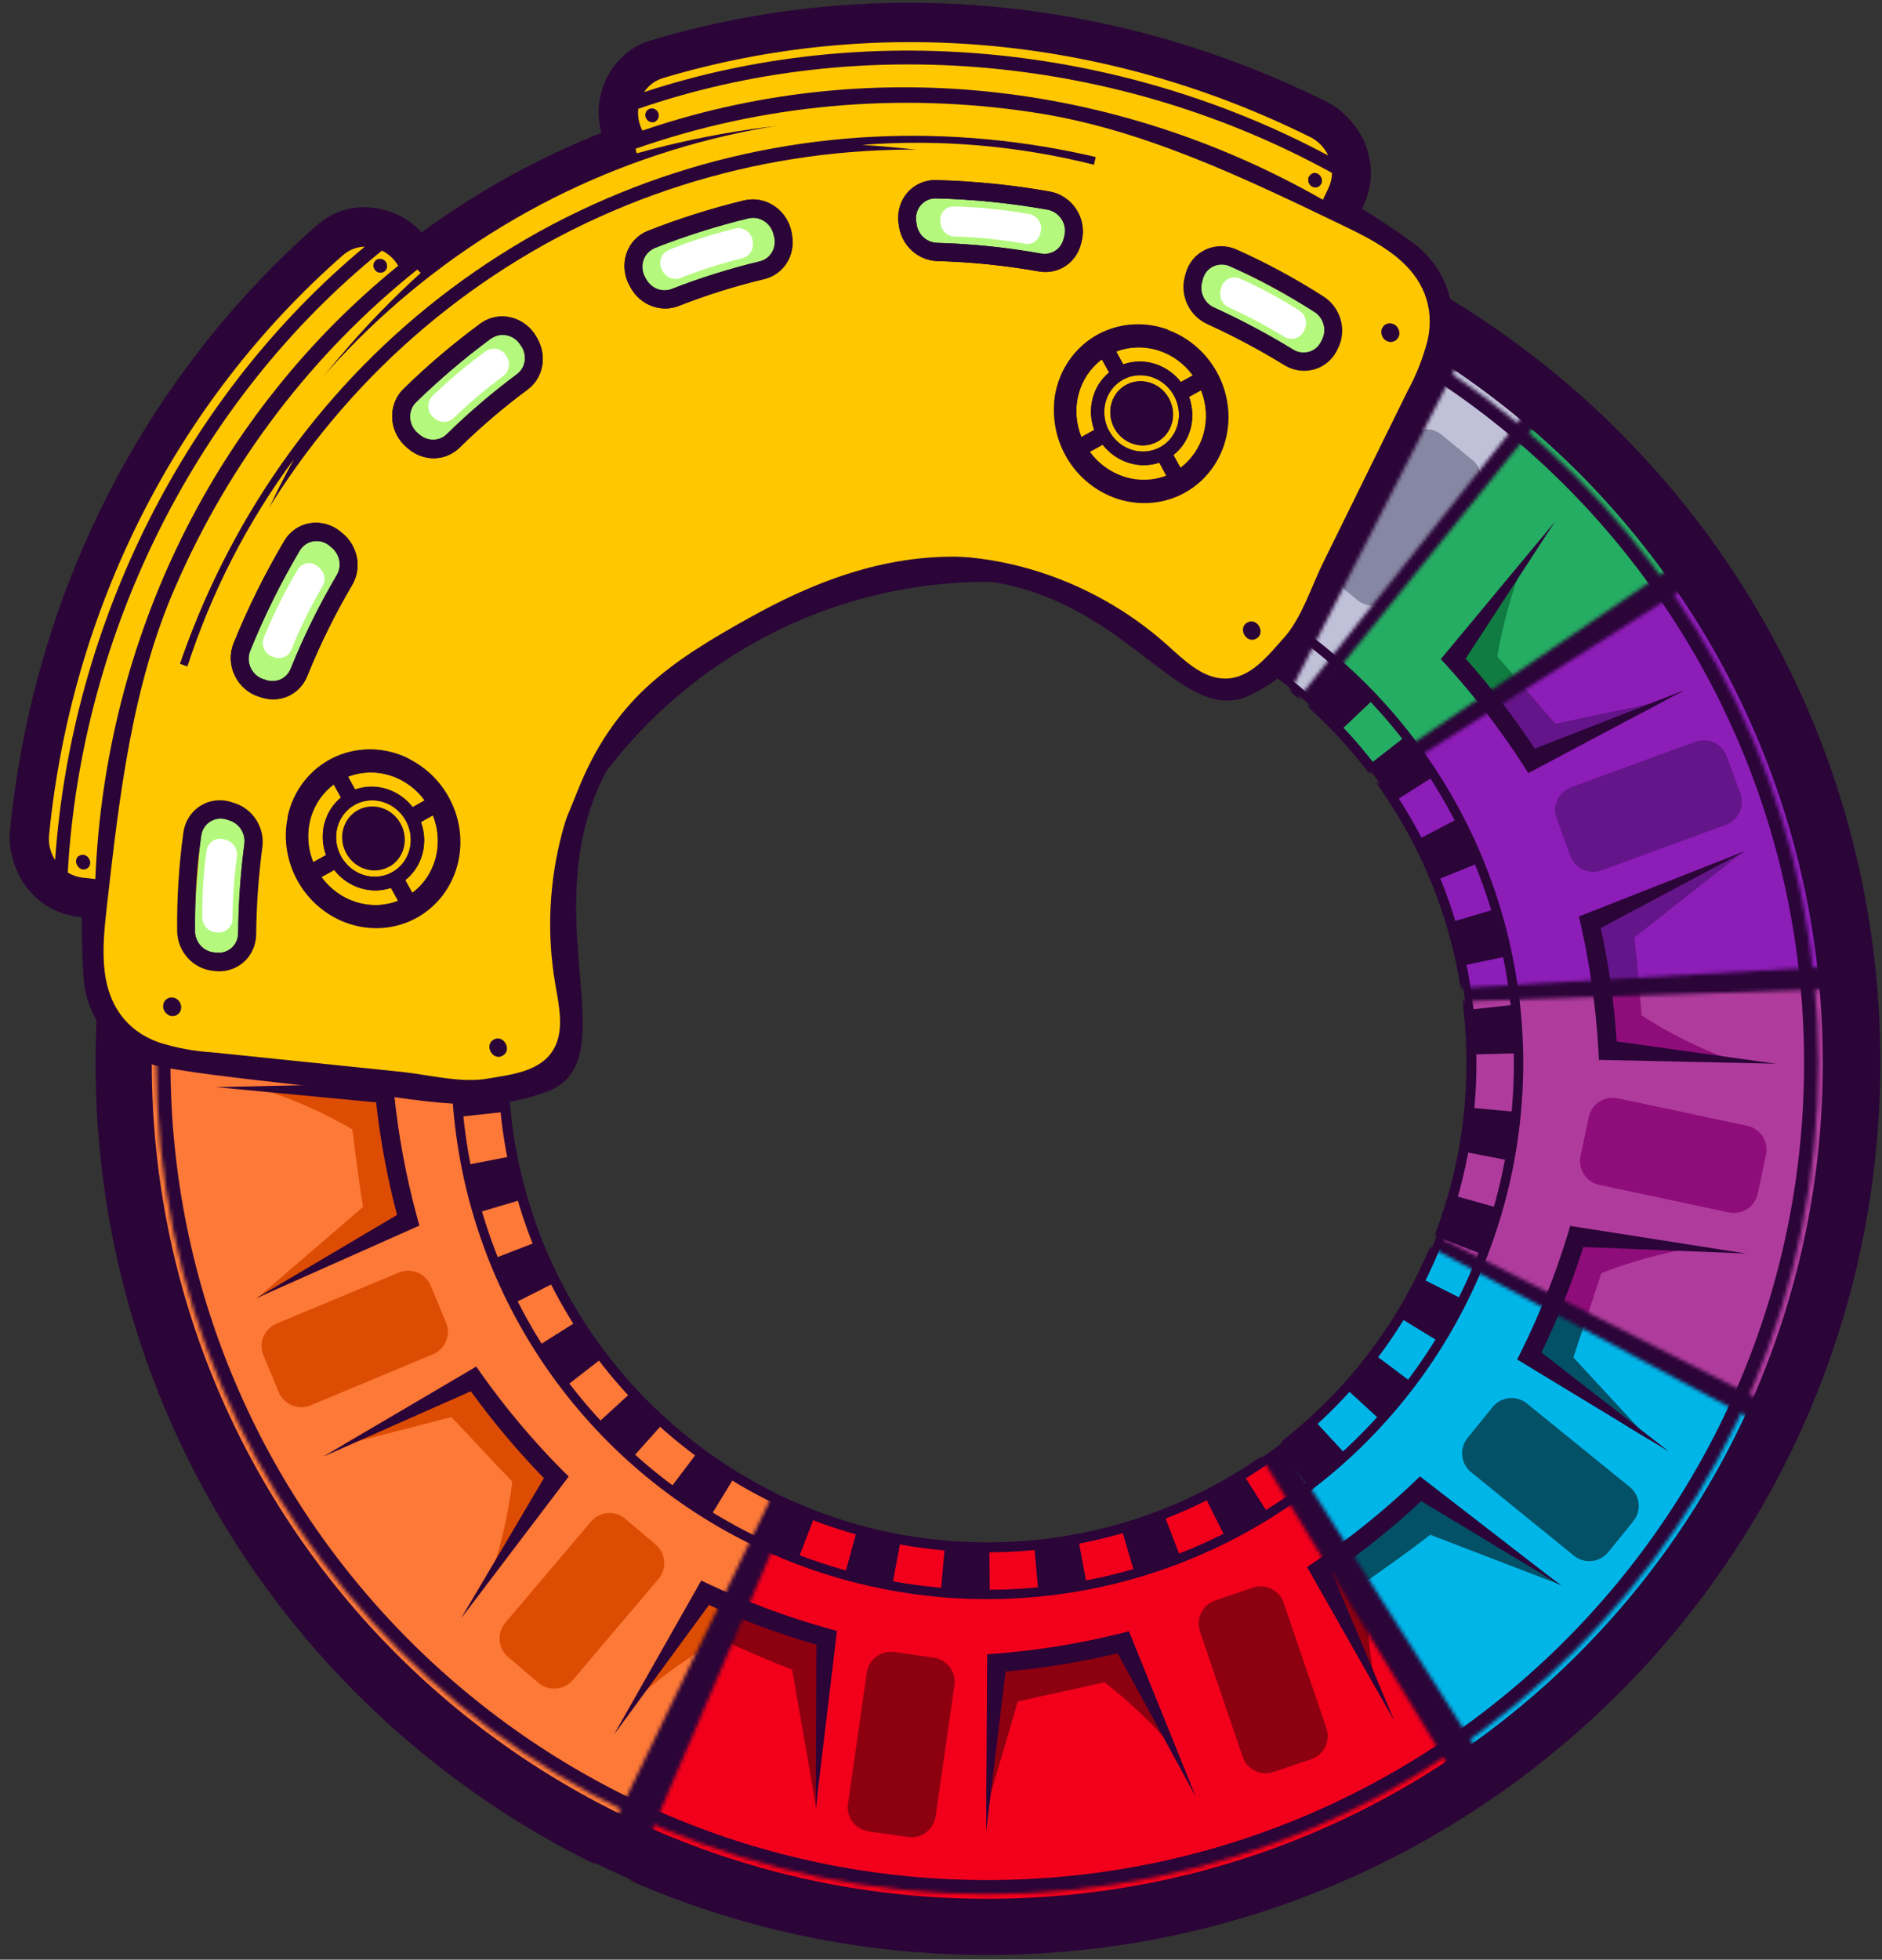 <?xml version="1.0" encoding="UTF-8"?> <svg xmlns="http://www.w3.org/2000/svg" width="512" height="533" viewBox="0 0 512 533" fill="none"><rect x="0" y="0" width="512" height="533" fill="#333333" stroke="none"/> <g clip-path="url(#clip0_517_3143)"> <mask id="path-1-outside-1_517_3143" maskUnits="userSpaceOnUse" x="26" y="46" width="486" height="486" fill="black"> <rect fill="white" x="26" y="46" width="486" height="486"></rect> <path d="M503.898 288.949C503.898 418.708 398.708 523.898 268.949 523.898C139.19 523.898 34 418.708 34 288.949C34 159.19 139.19 54 268.949 54C398.708 54 503.898 159.19 503.898 288.949ZM130.593 288.949C130.593 365.361 192.537 427.305 268.949 427.305C345.361 427.305 407.305 365.361 407.305 288.949C407.305 212.537 345.361 150.593 268.949 150.593C192.537 150.593 130.593 212.537 130.593 288.949Z"></path> </mask> <path d="M503.898 288.949C503.898 418.708 398.708 523.898 268.949 523.898C139.19 523.898 34 418.708 34 288.949C34 159.19 139.19 54 268.949 54C398.708 54 503.898 159.19 503.898 288.949ZM130.593 288.949C130.593 365.361 192.537 427.305 268.949 427.305C345.361 427.305 407.305 365.361 407.305 288.949C407.305 212.537 345.361 150.593 268.949 150.593C192.537 150.593 130.593 212.537 130.593 288.949Z" fill="#2B0438"></path> <path d="M503.898 288.949C503.898 418.708 398.708 523.898 268.949 523.898C139.19 523.898 34 418.708 34 288.949C34 159.19 139.19 54 268.949 54C398.708 54 503.898 159.19 503.898 288.949ZM130.593 288.949C130.593 365.361 192.537 427.305 268.949 427.305C345.361 427.305 407.305 365.361 407.305 288.949C407.305 212.537 345.361 150.593 268.949 150.593C192.537 150.593 130.593 212.537 130.593 288.949Z" stroke="#2B0438" stroke-width="15.281" mask="url(#path-1-outside-1_517_3143)"></path> <mask id="mask0_517_3143" style="mask-type:alpha" maskUnits="userSpaceOnUse" x="348" y="79" width="84" height="114"> <path d="M431.5 91.5L352 191.5L348.5 193L406.5 79.5L431.5 91.5Z" fill="#D9D9D9"></path> </mask> <g mask="url(#mask0_517_3143)"> <mask id="path-3-outside-2_517_3143" maskUnits="userSpaceOnUse" x="25.641" y="46.188" width="486" height="486" fill="black"> <rect fill="white" x="25.641" y="46.188" width="486" height="486"></rect> <path d="M503.539 289.137C503.539 418.896 398.349 524.086 268.59 524.086C138.831 524.086 33.641 418.896 33.641 289.137C33.641 159.378 138.831 54.188 268.59 54.188C398.349 54.188 503.539 159.378 503.539 289.137ZM130.579 289.137C130.579 365.358 192.368 427.148 268.59 427.148C344.811 427.148 406.601 365.358 406.601 289.137C406.601 212.915 344.811 151.126 268.59 151.126C192.368 151.126 130.579 212.915 130.579 289.137Z"></path> </mask> <path d="M503.539 289.137C503.539 418.896 398.349 524.086 268.59 524.086C138.831 524.086 33.641 418.896 33.641 289.137C33.641 159.378 138.831 54.188 268.59 54.188C398.349 54.188 503.539 159.378 503.539 289.137ZM130.579 289.137C130.579 365.358 192.368 427.148 268.59 427.148C344.811 427.148 406.601 365.358 406.601 289.137C406.601 212.915 344.811 151.126 268.59 151.126C192.368 151.126 130.579 212.915 130.579 289.137Z" fill="#C0C1D8"></path> <path d="M503.539 289.137C503.539 418.896 398.349 524.086 268.59 524.086C138.831 524.086 33.641 418.896 33.641 289.137C33.641 159.378 138.831 54.188 268.59 54.188C398.349 54.188 503.539 159.378 503.539 289.137ZM130.579 289.137C130.579 365.358 192.368 427.148 268.59 427.148C344.811 427.148 406.601 365.358 406.601 289.137C406.601 212.915 344.811 151.126 268.59 151.126C192.368 151.126 130.579 212.915 130.579 289.137Z" stroke="#2B0438" stroke-width="15.281" mask="url(#path-3-outside-2_517_3143)"></path> <mask id="path-4-inside-3_517_3143" fill="white"> <path d="M494.625 289.137C494.625 413.972 393.426 515.172 268.59 515.172C143.754 515.172 42.555 413.972 42.555 289.137C42.555 164.301 143.754 63.102 268.59 63.102C393.426 63.102 494.625 164.301 494.625 289.137ZM135.815 289.137C135.815 362.466 195.26 421.912 268.59 421.912C341.919 421.912 401.365 362.466 401.365 289.137C401.365 215.807 341.919 156.362 268.59 156.362C195.26 156.362 135.815 215.807 135.815 289.137Z"></path> </mask> <path d="M494.625 289.137C494.625 413.972 393.426 515.172 268.59 515.172C143.754 515.172 42.555 413.972 42.555 289.137C42.555 164.301 143.754 63.102 268.59 63.102C393.426 63.102 494.625 164.301 494.625 289.137ZM135.815 289.137C135.815 362.466 195.26 421.912 268.59 421.912C341.919 421.912 401.365 362.466 401.365 289.137C401.365 215.807 341.919 156.362 268.59 156.362C195.26 156.362 135.815 215.807 135.815 289.137Z" fill="#C0C1D8" stroke="#2B0438" stroke-width="7.641" mask="url(#path-4-inside-3_517_3143)"></path> <circle cx="268.59" cy="289.137" r="140.715" stroke="#2B0438" stroke-width="10.188"></circle> <circle cx="268.59" cy="289.137" r="138.168" stroke="#C0C1D8" stroke-width="10.188" stroke-dasharray="12.73 12.73"></circle> <path d="M378.655 162.311L401.485 134.434C403.805 131.601 403.389 127.424 400.556 125.104L392.182 118.246C389.349 115.926 385.172 116.342 382.852 119.175L360.022 147.051C357.702 149.884 358.118 154.062 360.951 156.382L369.324 163.239C372.157 165.559 376.335 165.144 378.655 162.311Z" fill="#8687A2"></path> <path d="M313.589 81.751L320.809 119.429C327.541 121.929 333.9 124.615 340.514 127.4C348.189 123.031 355.35 117.816 361.864 111.854C357.048 121.255 351.576 130.306 345.489 138.938C334.095 135.841 322.902 132.697 311.516 129.585C312.365 113.552 312.715 97.829 313.589 81.751Z" fill="#8687A2"></path> <path d="M314.321 126.358L313.744 81.894L308.795 130.2L310.927 130.739C322.182 133.664 333.174 137.525 343.786 142.281L345.948 143.264L368.986 100.944L343.723 136.658C334.189 132.506 324.361 129.064 314.321 126.358V126.358Z" fill="#2B0438"></path> <path d="M453.029 190.534L423.143 196.84C417.807 190.778 412.685 184.627 407.349 178.564C408.789 170 411.105 161.607 414.26 153.516C408.219 162.24 401.94 170.968 395.881 179.676C404.013 187.874 411.366 196.809 417.844 206.368C429.979 202.045 441.745 196.75 453.029 190.534V190.534Z" fill="#8687A2"></path> <path d="M417.544 203.623C411.869 195.02 405.581 186.838 398.729 179.139L422.97 141.963L391.964 179.285L393.444 180.86C401.212 189.406 408.261 198.578 414.517 208.285L415.78 210.274L458.431 187.639L417.544 203.623Z" fill="#2B0438"></path> </g> <mask id="mask1_517_3143" style="mask-type:alpha" maskUnits="userSpaceOnUse" x="352" y="96" width="136" height="116"> <path d="M487.5 132L370 212L352 197L433.5 96L439 97.5L462 117L487.5 132Z" fill="#D9D9D9"></path> </mask> <g mask="url(#mask1_517_3143)"> <mask id="path-13-outside-4_517_3143" maskUnits="userSpaceOnUse" x="25.641" y="46.188" width="486" height="486" fill="black"> <rect fill="white" x="25.641" y="46.188" width="486" height="486"></rect> <path d="M503.539 289.137C503.539 418.896 398.349 524.086 268.59 524.086C138.831 524.086 33.641 418.896 33.641 289.137C33.641 159.378 138.831 54.188 268.59 54.188C398.349 54.188 503.539 159.378 503.539 289.137ZM130.579 289.137C130.579 365.358 192.368 427.148 268.59 427.148C344.811 427.148 406.601 365.358 406.601 289.137C406.601 212.915 344.811 151.126 268.59 151.126C192.368 151.126 130.579 212.915 130.579 289.137Z"></path> </mask> <path d="M503.539 289.137C503.539 418.896 398.349 524.086 268.59 524.086C138.831 524.086 33.641 418.896 33.641 289.137C33.641 159.378 138.831 54.188 268.59 54.188C398.349 54.188 503.539 159.378 503.539 289.137ZM130.579 289.137C130.579 365.358 192.368 427.148 268.59 427.148C344.811 427.148 406.601 365.358 406.601 289.137C406.601 212.915 344.811 151.126 268.59 151.126C192.368 151.126 130.579 212.915 130.579 289.137Z" fill="#25AD63"></path> <path d="M503.539 289.137C503.539 418.896 398.349 524.086 268.59 524.086C138.831 524.086 33.641 418.896 33.641 289.137C33.641 159.378 138.831 54.188 268.59 54.188C398.349 54.188 503.539 159.378 503.539 289.137ZM130.579 289.137C130.579 365.358 192.368 427.148 268.59 427.148C344.811 427.148 406.601 365.358 406.601 289.137C406.601 212.915 344.811 151.126 268.59 151.126C192.368 151.126 130.579 212.915 130.579 289.137Z" stroke="#2B0438" stroke-width="15.281" mask="url(#path-13-outside-4_517_3143)"></path> <mask id="path-14-inside-5_517_3143" fill="white"> <path d="M494.625 289.137C494.625 413.972 393.426 515.172 268.59 515.172C143.754 515.172 42.555 413.972 42.555 289.137C42.555 164.301 143.754 63.102 268.59 63.102C393.426 63.102 494.625 164.301 494.625 289.137ZM135.815 289.137C135.815 362.466 195.26 421.912 268.59 421.912C341.919 421.912 401.365 362.466 401.365 289.137C401.365 215.807 341.919 156.362 268.59 156.362C195.26 156.362 135.815 215.807 135.815 289.137Z"></path> </mask> <path d="M494.625 289.137C494.625 413.972 393.426 515.172 268.59 515.172C143.754 515.172 42.555 413.972 42.555 289.137C42.555 164.301 143.754 63.102 268.59 63.102C393.426 63.102 494.625 164.301 494.625 289.137ZM135.815 289.137C135.815 362.466 195.26 421.912 268.59 421.912C341.919 421.912 401.365 362.466 401.365 289.137C401.365 215.807 341.919 156.362 268.59 156.362C195.26 156.362 135.815 215.807 135.815 289.137Z" fill="#25AD63" stroke="#2B0438" stroke-width="7.641" mask="url(#path-14-inside-5_517_3143)"></path> <circle cx="268.59" cy="289.137" r="140.715" stroke="#2B0438" stroke-width="10.188"></circle> <circle cx="268.59" cy="289.137" r="138.168" stroke="#25AD63" stroke-width="10.188" stroke-dasharray="12.73 12.73"></circle> <path d="M378.655 162.311L401.485 134.434C403.805 131.601 403.389 127.424 400.556 125.104L392.182 118.246C389.349 115.926 385.172 116.342 382.852 119.175L360.022 147.051C357.702 149.884 358.118 154.062 360.951 156.382L369.324 163.239C372.157 165.559 376.335 165.144 378.655 162.311Z" fill="#107C42"></path> <path d="M313.589 81.751L320.809 119.429C327.541 121.929 333.9 124.615 340.514 127.4C348.189 123.031 355.35 117.816 361.864 111.854C357.048 121.255 351.576 130.306 345.489 138.938C334.095 135.841 322.902 132.697 311.516 129.585C312.365 113.552 312.715 97.829 313.589 81.751Z" fill="#107C42"></path> <path d="M314.321 126.358L313.744 81.894L308.795 130.2L310.927 130.739C322.182 133.664 333.174 137.525 343.786 142.281L345.948 143.264L368.986 100.944L343.723 136.658C334.189 132.506 324.361 129.064 314.321 126.358V126.358Z" fill="#2B0438"></path> <path d="M435.704 236.736L469.536 224.339C472.974 223.079 474.74 219.27 473.48 215.832L469.757 205.67C468.497 202.232 464.688 200.466 461.25 201.726L427.418 214.123C423.98 215.383 422.214 219.191 423.474 222.63L427.198 232.792C428.457 236.23 432.266 237.996 435.704 236.736Z" fill="#107C42"></path> <path d="M453.029 190.534L423.143 196.84C417.807 190.778 412.685 184.627 407.349 178.564C408.789 170 411.105 161.607 414.26 153.516C408.219 162.24 401.94 170.968 395.881 179.676C404.013 187.874 411.366 196.809 417.844 206.368C429.979 202.045 441.745 196.75 453.029 190.534V190.534Z" fill="#107C42"></path> <path d="M417.544 203.623C411.869 195.02 405.581 186.838 398.729 179.139L422.97 141.963L391.964 179.285L393.444 180.86C401.212 189.406 408.261 198.578 414.517 208.285L415.78 210.274L458.431 187.639L417.544 203.623Z" fill="#2B0438"></path> </g> <mask id="mask2_517_3143" style="mask-type:alpha" maskUnits="userSpaceOnUse" x="13" y="260" width="204" height="254"> <path d="M165.5 265L18.5 260.5C16.667 268.333 13 284.7 13 287.5C13 291 25 366.5 25.5 369C25.9 371 60.333 433.167 77.5 464L158.5 513.5L217 392.5L165.5 265Z" fill="#D9D9D9"></path> </mask> <g mask="url(#mask2_517_3143)"> <mask id="path-24-outside-6_517_3143" maskUnits="userSpaceOnUse" x="25.641" y="46.188" width="486" height="486" fill="black"> <rect fill="white" x="25.641" y="46.188" width="486" height="486"></rect> <path d="M503.539 289.137C503.539 418.896 398.349 524.086 268.59 524.086C138.831 524.086 33.641 418.896 33.641 289.137C33.641 159.378 138.831 54.188 268.59 54.188C398.349 54.188 503.539 159.378 503.539 289.137ZM130.579 289.137C130.579 365.358 192.368 427.148 268.59 427.148C344.811 427.148 406.601 365.358 406.601 289.137C406.601 212.915 344.811 151.126 268.59 151.126C192.368 151.126 130.579 212.915 130.579 289.137Z"></path> </mask> <path d="M503.539 289.137C503.539 418.896 398.349 524.086 268.59 524.086C138.831 524.086 33.641 418.896 33.641 289.137C33.641 159.378 138.831 54.188 268.59 54.188C398.349 54.188 503.539 159.378 503.539 289.137ZM130.579 289.137C130.579 365.358 192.368 427.148 268.59 427.148C344.811 427.148 406.601 365.358 406.601 289.137C406.601 212.915 344.811 151.126 268.59 151.126C192.368 151.126 130.579 212.915 130.579 289.137Z" fill="#FD7937"></path> <path d="M503.539 289.137C503.539 418.896 398.349 524.086 268.59 524.086C138.831 524.086 33.641 418.896 33.641 289.137C33.641 159.378 138.831 54.188 268.59 54.188C398.349 54.188 503.539 159.378 503.539 289.137ZM130.579 289.137C130.579 365.358 192.368 427.148 268.59 427.148C344.811 427.148 406.601 365.358 406.601 289.137C406.601 212.915 344.811 151.126 268.59 151.126C192.368 151.126 130.579 212.915 130.579 289.137Z" stroke="#2B0438" stroke-width="15.281" mask="url(#path-24-outside-6_517_3143)"></path> <mask id="path-25-inside-7_517_3143" fill="white"> <path d="M494.625 289.137C494.625 413.972 393.426 515.172 268.59 515.172C143.754 515.172 42.555 413.972 42.555 289.137C42.555 164.301 143.754 63.102 268.59 63.102C393.426 63.102 494.625 164.301 494.625 289.137ZM135.815 289.137C135.815 362.466 195.26 421.912 268.59 421.912C341.919 421.912 401.365 362.466 401.365 289.137C401.365 215.807 341.919 156.362 268.59 156.362C195.26 156.362 135.815 215.807 135.815 289.137Z"></path> </mask> <path d="M494.625 289.137C494.625 413.972 393.426 515.172 268.59 515.172C143.754 515.172 42.555 413.972 42.555 289.137C42.555 164.301 143.754 63.102 268.59 63.102C393.426 63.102 494.625 164.301 494.625 289.137ZM135.815 289.137C135.815 362.466 195.26 421.912 268.59 421.912C341.919 421.912 401.365 362.466 401.365 289.137C401.365 215.807 341.919 156.362 268.59 156.362C195.26 156.362 135.815 215.807 135.815 289.137Z" fill="#FD7937" stroke="#2B0438" stroke-width="7.641" mask="url(#path-25-inside-7_517_3143)"></path> <circle cx="268.59" cy="289.137" r="140.715" stroke="#2B0438" stroke-width="10.188"></circle> <circle cx="268.59" cy="289.137" r="138.168" stroke="#FD7937" stroke-width="10.188" stroke-dasharray="12.73 12.73"></circle> <path d="M105.332 260.644L69.792 254.713C66.18 254.111 62.763 256.55 62.161 260.162L60.379 270.838C59.776 274.449 62.216 277.866 65.828 278.469L101.368 284.4C104.98 285.002 108.396 282.563 108.999 278.951L110.781 268.276C111.383 264.664 108.944 261.247 105.332 260.644Z" fill="#DD4C03"></path> <path d="M108.493 346.127L75.24 360.002C71.861 361.413 70.264 365.295 71.674 368.675L75.842 378.663C77.252 382.043 81.135 383.639 84.514 382.229L117.768 368.353C121.147 366.943 122.743 363.061 121.333 359.681L117.165 349.693C115.755 346.313 111.873 344.717 108.493 346.127Z" fill="#DD4C03"></path> <path d="M69.691 353.29L98.78 328.278C97.599 321.195 96.764 314.343 95.889 307.219C88.281 302.737 80.194 299.12 71.78 296.437C82.332 295.937 92.905 296.179 103.422 297.163C106.405 308.587 109.248 319.861 112.214 331.286C97.884 338.527 84.072 346.047 69.691 353.29Z" fill="#DD4C03"></path> <path d="M108.019 330.457L69.739 353.083L114.102 333.339L113.509 331.221C110.445 320.003 108.324 308.548 107.169 296.976L106.946 294.611L58.773 295.687L102.323 299.829C103.466 310.164 105.37 320.402 108.019 330.457V330.457Z" fill="#2B0438"></path> <path d="M93.217 393.046L122.796 385.43C128.394 391.252 133.781 397.171 139.379 402.993C138.318 411.612 136.374 420.099 133.579 428.321C139.229 419.34 145.118 410.344 150.788 401.378C142.302 393.546 134.563 384.942 127.67 375.679C115.737 380.532 104.215 386.34 93.217 393.046V393.046Z" fill="#DD4C03"></path> <path d="M128.093 378.408C134.142 386.753 140.784 394.651 147.969 402.04L125.388 440.248L154.721 401.596L153.172 400.088C145.035 391.893 137.59 383.039 130.912 373.617L129.563 371.686L87.95 396.177L128.093 378.408Z" fill="#2B0438"></path> <path d="M160.774 413.874L137.475 441.359C135.107 444.153 135.452 448.336 138.245 450.704L146.501 457.703C149.295 460.071 153.478 459.726 155.846 456.932L179.145 429.447C181.513 426.653 181.168 422.469 178.375 420.102L170.119 413.103C167.325 410.735 163.141 411.08 160.774 413.874Z" fill="#DD4C03"></path> <path d="M222.086 491.943L215.505 454.148C208.817 451.534 202.504 448.741 195.938 445.844C188.19 450.082 180.942 455.175 174.328 461.027C179.303 451.708 184.927 442.752 191.159 434.223C202.499 437.513 213.638 440.846 224.969 444.151C223.848 460.167 223.232 475.882 222.086 491.943Z" fill="#DD4C03"></path> <path d="M222.108 447.33L221.931 491.796L227.698 443.582L225.576 443.006C214.371 439.891 203.447 435.845 192.917 430.909L190.771 429.89L167.02 471.813L192.885 436.533C202.347 440.845 212.114 444.454 222.108 447.33V447.33Z" fill="#2B0438"></path> <path d="M121.343 207.591C117.033 216.953 113.404 226.613 110.484 236.497L66.112 235.539L114.18 242.165L114.736 240.076C117.891 228.967 121.96 218.139 126.9 207.7L127.923 205.578L86.181 181.307L121.343 207.591Z" fill="#2B0438"></path> </g> <path d="M391.947 96.121L391.963 96.085L391.977 96.049C393.887 91.12 394.106 85.62 392.58 80.45C391.056 75.282 387.886 70.732 383.587 67.526L383.58 67.521L383.573 67.516C378.646 63.923 373.559 60.589 368.428 57.421L369.361 55.367C369.363 55.363 369.365 55.359 369.367 55.356C370.424 53.11 371.161 50.556 371.274 47.958C371.386 45.385 370.965 42.829 370.103 40.409C369.22 37.932 367.782 35.739 366.107 33.846C364.426 31.945 362.451 30.306 360.124 29.155C302.644 0.577 237.451 -5.311 177.51 12.588L177.509 12.588C174.951 13.354 172.823 14.551 170.84 16.337C168.871 18.109 167.204 20.361 166.141 22.86C165.101 25.304 164.476 28.049 164.529 30.814C164.571 32.944 164.934 35.086 165.647 37.127C147.341 44.256 130.226 53.725 114.46 65.448C113.11 63.759 111.489 62.314 109.706 61.147C107.392 59.633 104.734 58.704 102.11 58.287C99.492 57.87 96.957 57.913 94.351 58.656C91.784 59.389 89.376 60.701 87.369 62.461L87.369 62.462C40.363 103.738 10.718 162.098 4.391 225.977C4.129 228.561 4.47 231.105 5.187 233.539C5.902 235.964 6.995 238.349 8.626 240.413C10.219 242.427 12.158 244.145 14.401 245.416C16.662 246.698 19.213 247.432 21.681 247.726C21.685 247.727 21.689 247.727 21.693 247.728L23.927 248.028C23.884 254.057 23.997 260.144 24.434 266.224L24.434 266.224L24.435 266.235C24.852 271.585 27.049 276.666 30.593 280.704C34.153 284.759 38.965 287.48 44.136 288.499C51.828 290.014 63.323 291.388 74.52 292.647C76.493 292.869 78.457 293.087 80.39 293.302C89.478 294.312 97.892 295.247 103.436 296.127C128.747 300.144 137.926 299.166 148.533 295.233C152.189 293.877 154.39 291.309 155.587 287.924C156.747 284.641 156.969 280.587 156.829 276.116C156.725 272.805 156.416 269.132 156.088 265.236C155.972 263.858 155.854 262.452 155.741 261.025C155.308 255.525 154.954 249.622 155.116 243.465C155.438 231.164 157.818 217.898 165.71 205.005C173.601 192.114 187.091 179.452 209.878 168.515C230.964 158.395 248.059 155.189 262.148 155.832C276.23 156.474 287.433 160.967 296.734 166.44C303.017 170.137 308.319 174.197 313.13 177.88C315.53 179.718 317.807 181.462 320.023 183.02C326.429 187.525 332.602 190.667 338.888 187.776C351.599 181.931 355.537 173.283 359.951 163.588C361.102 161.06 362.285 158.461 363.665 155.822C372.071 139.743 381.044 120.792 391.947 96.121Z" fill="#2B0438" stroke="#2B0438" stroke-width="3.328"></path> <path d="M110.386 223.185C109.383 221.366 107.884 219.874 106.081 218.897C104.278 217.92 102.251 217.501 100.256 217.695C98.262 217.889 96.389 218.686 94.876 219.986C93.363 221.285 92.278 223.029 91.757 224.996C91.236 226.962 91.303 229.064 91.95 231.034C92.597 233.005 93.794 234.755 95.391 236.064C96.987 237.374 98.911 238.183 100.918 238.389C102.926 238.595 104.926 238.19 106.668 237.224C108.997 235.931 110.697 233.727 111.394 231.095C112.091 228.463 111.729 225.618 110.386 223.185V223.185ZM105.847 235.741C104.389 236.547 102.714 236.885 101.034 236.711C99.354 236.536 97.745 235.858 96.409 234.762C95.074 233.665 94.072 232.2 93.531 230.551C92.991 228.902 92.934 227.143 93.371 225.497C93.806 223.851 94.715 222.392 95.981 221.304C97.247 220.216 98.813 219.548 100.482 219.385C102.151 219.221 103.848 219.57 105.358 220.386C106.868 221.203 108.123 222.451 108.964 223.971C109.529 224.982 109.896 226.089 110.046 227.23C110.196 228.371 110.125 229.522 109.837 230.619C109.549 231.716 109.05 232.735 108.368 233.62C107.687 234.505 106.836 235.236 105.865 235.774L105.847 235.741Z" fill="#FFC700"></path> <path d="M110.227 239.357L112.166 242.861C115.274 240.549 117.508 237.222 118.521 233.399C119.534 229.575 119.267 225.471 117.764 221.727L114.499 223.534C115.523 226.355 115.661 229.403 114.894 232.245C114.127 235.086 112.494 237.574 110.227 239.357Z" fill="#FFC700"></path> <path d="M203.711 59.355C194.999 61.467 186.453 64.168 178.128 67.44C177.922 67.539 177.721 67.65 177.527 67.772C176.364 68.417 175.486 69.485 175.061 70.772C174.807 71.518 174.716 72.316 174.794 73.112C174.872 73.909 175.116 74.685 175.51 75.388L175.838 75.981C176.518 77.194 177.598 78.126 178.876 78.606C180.153 79.084 181.542 79.076 182.78 78.583C190.564 75.544 198.553 73.041 206.696 71.09C207.998 70.784 209.129 69.999 209.878 68.882C210.627 67.765 210.943 66.393 210.767 65.022L210.67 64.3C210.564 63.507 210.295 62.739 209.881 62.048C209.468 61.357 208.919 60.758 208.271 60.291C207.622 59.824 206.89 59.5 206.12 59.339C205.351 59.178 204.563 59.184 203.809 59.358L203.711 59.355Z" fill="#B4F97D"></path> <path d="M89.693 148.468C89.08 147.951 88.371 147.572 87.612 147.355C86.854 147.138 86.064 147.09 85.298 147.212C84.519 147.332 83.781 147.622 83.133 148.062C82.484 148.503 81.941 149.084 81.538 149.766C76.383 158.478 71.881 167.592 68.069 177.034C67.766 177.768 67.623 178.565 67.65 179.372C67.676 180.18 67.872 180.978 68.223 181.713C68.567 182.442 69.058 183.092 69.663 183.619C70.268 184.146 70.972 184.538 71.728 184.767L72.548 185.031C73.849 185.427 75.23 185.329 76.432 184.756C77.634 184.184 78.576 183.175 79.08 181.919C82.642 173.093 86.84 164.569 91.641 156.415C92.325 155.258 92.566 153.87 92.32 152.511C92.073 151.151 91.356 149.911 90.301 149.021L89.693 148.468Z" fill="#B4F97D"></path> <path d="M94.66 211.223L96.593 214.716C99.306 213.746 102.281 213.686 105.093 214.547C107.906 215.407 110.413 217.143 112.258 219.509L115.533 217.696C113.161 214.433 109.826 212.028 106.049 210.856C102.273 209.685 98.267 209.814 94.66 211.223V211.223Z" fill="#FFC700"></path> <path d="M90.906 236.588L87.42 238.517C89.793 241.78 93.129 244.185 96.906 245.359C100.683 246.532 104.689 246.406 108.299 245.001L106.342 241.464C103.649 242.369 100.717 242.386 97.952 241.513C95.187 240.639 92.725 238.918 90.906 236.588V236.588Z" fill="#FFC700"></path> <path d="M61.588 222.878C60.895 222.658 60.17 222.581 59.458 222.65C58.745 222.719 58.058 222.933 57.436 223.28L57.131 223.449C56.475 223.867 55.918 224.426 55.498 225.089C55.077 225.752 54.803 226.504 54.692 227.295C53.493 235.889 52.929 244.585 53.005 253.311C53.023 254.735 53.567 256.119 54.529 257.185C55.491 258.25 56.799 258.917 58.19 259.051L58.944 259.122C59.691 259.199 60.44 259.118 61.144 258.884C61.847 258.65 62.491 258.269 63.035 257.763C63.575 257.274 64.008 256.673 64.306 255.997C64.604 255.321 64.761 254.585 64.767 253.834C64.84 245.69 65.404 237.576 66.457 229.539C66.639 228.185 66.332 226.792 65.594 225.618C64.856 224.443 63.736 223.567 62.441 223.152L61.588 222.878Z" fill="#B4F97D"></path> <path d="M92.75 216.898L90.793 213.361C87.683 215.669 85.446 218.994 84.432 222.816C83.418 226.637 83.684 230.741 85.189 234.484L88.675 232.555C87.666 229.777 87.517 226.778 88.247 223.973C88.977 221.167 90.551 218.695 92.75 216.898V216.898Z" fill="#FFC700"></path> <path d="M134.192 91.66C133.986 91.76 133.786 91.871 133.592 91.993C126.397 97.308 119.569 103.113 113.151 109.372C112.603 109.919 112.179 110.583 111.907 111.32C111.635 112.057 111.52 112.851 111.572 113.648C111.623 114.445 111.838 115.228 112.204 115.946C112.57 116.663 113.077 117.299 113.693 117.81L114.253 118.275C115.321 119.153 116.652 119.615 117.996 119.573C119.34 119.532 120.606 118.991 121.557 118.051C127.537 112.189 133.902 106.75 140.61 101.77C141.684 100.981 142.427 99.809 142.7 98.472C142.973 97.136 142.757 95.726 142.094 94.506L141.766 93.913C141.377 93.206 140.847 92.587 140.212 92.099C139.576 91.612 138.85 91.266 138.083 91.086C136.744 90.775 135.358 90.98 134.192 91.66V91.66Z" fill="#B4F97D"></path> <path d="M384.594 88.241C317.469 35.714 225.012 24.193 148.454 66.321C72.081 108.807 32.744 193.248 41.608 278.011C43.207 278.878 44.942 279.432 46.721 279.644L134.369 289.981C136.788 290.266 139.216 289.911 141.419 288.95C133.836 262.599 147.121 240.41 156.973 215.502C166.826 190.594 181.476 180.421 204.527 167.668C227.578 154.914 250.112 148.1 276.448 152.986C302.785 157.871 322.583 158.168 340.879 178.591C342.865 177.237 344.456 175.368 345.498 173.166L383.304 93.418C384.052 91.802 384.489 90.046 384.594 88.241ZM48.975 272.729C49.188 273.115 49.299 273.549 49.298 273.985L49.221 274.616C49.109 275.029 48.893 275.401 48.594 275.695L48.078 276.081C47.805 276.252 47.489 276.343 47.164 276.343C46.857 276.398 46.539 276.371 46.24 276.265C45.632 276.037 45.109 275.608 44.756 275.049L44.689 274.928C44.479 274.539 44.371 274.104 44.376 273.666C44.402 273.465 44.423 273.253 44.459 273.046C44.566 272.634 44.776 272.26 45.07 271.962L45.586 271.576C45.86 271.408 46.175 271.318 46.5 271.315C46.812 271.261 47.136 271.29 47.44 271.397C47.745 271.479 48.028 271.639 48.261 271.861C48.537 272.048 48.761 272.306 48.908 272.608L48.975 272.729ZM71.333 230.398C70.292 238.239 69.729 246.156 69.647 254.103C69.625 255.929 69.138 257.702 68.234 259.246C67.33 260.79 66.04 262.053 64.492 262.91C62.731 263.886 60.711 264.305 58.68 264.116L57.92 264.035C55.292 263.783 52.821 262.522 51.007 260.508C49.192 258.493 48.17 255.875 48.148 253.184C48.059 244.207 48.626 235.26 49.845 226.417C50.047 224.936 50.557 223.526 51.34 222.282C52.123 221.038 53.162 219.988 54.387 219.201C55.613 218.415 56.997 217.91 58.449 217.719C59.9 217.529 61.386 217.658 62.807 218.097L63.721 218.381C66.17 219.145 68.295 220.787 69.696 223C71.097 225.212 71.679 227.843 71.333 230.398ZM136.737 287.149C134.03 288.647 131.599 284.253 134.305 282.755C137.012 281.258 139.454 285.646 136.737 287.149ZM113.338 249.558C109.27 251.809 104.596 252.751 99.909 252.265C95.221 251.778 90.731 249.885 87.005 246.825C83.279 243.766 80.485 239.676 78.977 235.074C77.468 230.472 77.313 225.565 78.531 220.973C79.748 216.38 82.284 212.309 85.817 209.275C89.35 206.24 93.722 204.378 98.38 203.925C103.038 203.471 107.772 204.446 111.984 206.726C116.195 209.006 119.696 212.489 122.042 216.734C125.18 222.425 126.026 229.077 124.394 235.23C122.762 241.384 118.786 246.536 113.338 249.558ZM95.823 159.079C91.142 167.022 87.047 175.326 83.571 183.923C82.697 186.089 81.131 187.869 79.121 188.983C76.749 190.292 73.932 190.566 71.288 189.743L70.475 189.491C69.05 189.046 67.724 188.3 66.583 187.302C65.443 186.304 64.515 185.076 63.861 183.701C63.206 182.326 62.841 180.834 62.789 179.325C62.736 177.817 62.999 176.326 63.558 174.951C67.476 165.299 72.095 155.98 77.378 147.072C78.129 145.801 79.142 144.717 80.35 143.893C81.557 143.069 82.932 142.525 84.382 142.295C85.832 142.066 87.325 142.157 88.76 142.562C90.196 142.967 91.541 143.678 92.707 144.646L93.325 145.165C95.31 146.841 96.658 149.175 97.118 151.735C97.578 154.294 97.117 156.904 95.823 159.079ZM146.297 92.281C147.547 94.572 147.958 97.218 147.453 99.73C146.948 102.242 145.561 104.449 143.551 105.94C137.006 110.784 130.802 116.082 124.978 121.798C124.331 122.422 123.606 122.958 122.821 123.393C121.032 124.386 118.976 124.801 116.914 124.585C114.851 124.369 112.877 123.532 111.241 122.18L110.682 121.715C109.519 120.745 108.564 119.539 107.879 118.179C107.194 116.818 106.795 115.335 106.709 113.827C106.623 112.318 106.851 110.82 107.379 109.432C107.907 108.044 108.723 106.797 109.772 105.775C116.336 99.362 123.33 93.422 130.705 87.994C131.878 87.127 133.227 86.532 134.662 86.249C136.097 85.965 137.585 85.999 139.029 86.348C140.472 86.698 141.837 87.354 143.034 88.275C144.23 89.196 145.231 90.359 145.968 91.688L146.297 92.281ZM215.441 63.754L215.537 64.475C215.817 66.579 215.478 68.698 214.565 70.56C213.652 72.423 212.207 73.944 210.413 74.93C209.632 75.363 208.796 75.69 207.926 75.904C199.986 77.803 192.198 80.248 184.614 83.22C182.283 84.131 179.678 84.132 177.284 83.224C174.889 82.316 172.867 80.561 171.594 78.285L171.266 77.692C170.53 76.361 170.074 74.895 169.928 73.392C169.783 71.888 169.951 70.382 170.422 68.973C170.893 67.564 171.656 66.285 172.66 65.22C173.664 64.155 174.886 63.329 176.244 62.798C184.762 59.435 193.51 56.666 202.43 54.509C203.852 54.165 205.341 54.138 206.797 54.429C208.253 54.721 209.643 55.324 210.873 56.198C212.104 57.073 213.148 58.199 213.936 59.502C214.723 60.804 215.236 62.254 215.441 63.754ZM244.55 61.495L244.438 60.696C244.235 59.191 244.347 57.67 244.766 56.236C245.186 54.801 245.903 53.486 246.871 52.378C247.838 51.269 249.033 50.393 250.376 49.808C251.719 49.223 253.179 48.943 254.658 48.986C265.012 49.242 275.36 50.279 285.619 52.088C287.084 52.35 288.49 52.925 289.743 53.775C290.996 54.626 292.067 55.731 292.887 57.02C293.702 58.301 294.246 59.735 294.484 61.227C294.721 62.719 294.646 64.234 294.263 65.672L294.045 66.496C293.386 68.969 291.857 71.079 289.745 72.427C287.633 73.775 285.084 74.269 282.578 73.816C273.444 72.198 264.23 71.258 255.01 71.003C252.481 70.942 250.027 69.944 248.103 68.195C246.179 66.447 244.917 64.066 244.55 61.495ZM341.758 173.714C339.051 175.212 336.609 170.823 339.326 169.32C342.043 167.817 344.475 172.211 341.758 173.714ZM322.298 133.944C318.229 136.195 313.556 137.137 308.869 136.651C304.181 136.164 299.691 134.271 295.965 131.211C292.239 128.151 289.445 124.062 287.936 119.46C286.428 114.858 286.273 109.951 287.49 105.358C288.708 100.766 291.244 96.695 294.777 93.661C298.31 90.626 302.682 88.764 307.34 88.31C311.997 87.857 316.732 88.831 320.943 91.111C325.155 93.391 328.655 96.874 331.001 101.119C334.139 106.811 334.985 113.462 333.354 119.616C331.722 125.769 327.746 130.922 322.298 133.944ZM364.003 94.683L363.668 95.371C362.75 97.192 361.321 98.68 359.559 99.654C358.01 100.51 356.255 100.932 354.467 100.878C352.679 100.823 350.918 100.294 349.359 99.342C342.585 95.186 335.578 91.457 328.38 88.178C326.041 87.113 324.129 85.229 323.001 82.875C321.873 80.521 321.607 77.859 322.251 75.383L322.485 74.465C322.868 73.027 323.548 71.7 324.48 70.571C325.413 69.442 326.576 68.538 327.894 67.918C329.211 67.297 330.653 66.975 332.123 66.972C333.593 66.97 335.058 67.287 336.42 67.902C344.564 71.558 352.446 75.831 359.999 80.684C362.258 82.124 363.93 84.365 364.681 86.957C365.431 89.55 365.204 92.302 364.045 94.66L364.003 94.683ZM380.334 89.393C380.509 89.68 380.608 90.005 380.623 90.338C380.692 90.659 380.676 90.99 380.576 91.297C380.507 91.606 380.361 91.89 380.151 92.12C379.98 92.397 379.735 92.617 379.443 92.756L378.843 92.987C378.438 93.086 378.01 93.07 377.606 92.94L377.02 92.676C376.649 92.445 376.342 92.12 376.128 91.735L376.061 91.614C375.889 91.326 375.789 91.001 375.772 90.669C375.705 90.351 375.723 90.023 375.825 89.721C375.891 89.409 376.036 89.121 376.244 88.887C376.42 88.614 376.664 88.395 376.951 88.251L377.552 88.019C377.961 87.929 378.389 87.949 378.795 88.078L379.375 88.331C379.745 88.562 380.053 88.887 380.267 89.272L380.334 89.393Z" fill="#FFC700"></path> <path d="M359.904 54.309L361.411 51.165C362.017 49.883 362.344 48.474 362.371 47.032C304.577 15.199 234.25 8.695 173.635 29.591C173.424 31.618 173.819 33.685 174.77 35.521C204.73 25.274 236.686 21.654 268.571 24.893C300.456 28.133 331.56 38.16 359.873 54.326L359.904 54.309ZM356.143 49.847C356.006 49.633 355.932 49.385 355.927 49.134C355.889 48.896 355.901 48.655 355.962 48.426C356.022 48.197 356.13 47.986 356.279 47.806C356.406 47.595 356.59 47.428 356.811 47.325L357.232 47.092C357.538 47.023 357.859 47.038 358.164 47.136L358.589 47.331C358.874 47.502 359.11 47.749 359.272 48.044L359.363 48.209C359.491 48.422 359.563 48.664 359.572 48.911C359.62 49.151 359.61 49.398 359.544 49.63C359.488 49.861 359.379 50.073 359.227 50.25C359.09 50.452 358.908 50.616 358.695 50.731L358.237 50.898C357.934 50.971 357.614 50.96 357.311 50.865L356.87 50.664C356.593 50.49 356.363 50.246 356.203 49.957L356.143 49.847ZM178.332 33.033C177.913 33.265 177.415 33.314 176.948 33.169C176.481 33.023 176.082 32.696 175.841 32.259C175.599 31.822 175.533 31.311 175.659 30.838C175.784 30.365 176.09 29.969 176.509 29.737C176.916 29.585 177.369 29.59 177.784 29.752C178.199 29.914 178.549 30.221 178.768 30.618C178.988 31.015 179.063 31.474 178.979 31.912C178.896 32.349 178.659 32.736 178.314 33L178.332 33.033Z" fill="#FFC700"></path> <path d="M99.248 67.088C97.739 67.123 96.271 67.517 94.961 68.24C94.368 68.571 93.81 68.962 93.295 69.406C47.968 109.212 19.453 165.459 13.354 227.094C13.103 229.467 13.686 231.884 14.997 233.918C19.492 169.171 50.684 107.403 99.248 67.088Z" fill="#FFC700"></path> <path d="M25.932 239.089C27.276 206.514 35.305 174.835 49.5 146.101C63.694 117.366 83.738 92.216 108.335 72.277C107.285 70.496 105.744 69.063 103.914 68.165C54.01 108.418 22.137 171.467 18.436 237.325C19.67 238.073 21.038 238.544 22.447 238.707L25.932 239.089ZM102.554 70.654C102.973 70.422 103.471 70.374 103.938 70.519C104.405 70.664 104.804 70.991 105.046 71.428C105.287 71.865 105.353 72.376 105.228 72.849C105.102 73.322 104.797 73.718 104.378 73.95C103.954 74.184 103.452 74.233 102.98 74.087C102.508 73.94 102.105 73.61 101.861 73.168C101.617 72.727 101.551 72.21 101.677 71.733C101.804 71.255 102.113 70.855 102.536 70.621L102.554 70.654ZM21.001 235.274C20.834 234.984 20.747 234.654 20.75 234.323L20.81 233.859C20.89 233.545 21.052 233.263 21.279 233.04L21.7 232.807C21.9 232.675 22.137 232.609 22.379 232.618C22.611 232.584 22.85 232.602 23.078 232.671C23.307 232.741 23.52 232.859 23.702 233.019C23.905 233.166 24.073 233.358 24.191 233.581L24.282 233.746C24.44 234.038 24.521 234.364 24.517 234.692L24.463 235.167C24.376 235.475 24.213 235.753 23.989 235.974L23.614 236.268C23.405 236.388 23.168 236.455 22.925 236.463C22.691 236.498 22.45 236.479 22.22 236.408C21.99 236.336 21.777 236.214 21.596 236.05C21.395 235.908 21.232 235.717 21.123 235.494L21.001 235.274Z" fill="#FFC700"></path> <path d="M146.631 63.025C223.453 20.679 316.067 31.611 384.114 83.27C383.228 79.925 381.222 76.967 378.451 74.924C308.709 24.031 216.526 17.208 143.598 57.543C70.67 97.879 27.474 179.619 33.552 265.737C33.8 269.172 35.237 272.447 37.603 274.974C29.994 189.891 69.963 105.674 146.631 63.025Z" fill="#FFC700"></path> <path d="M167.868 176.544C171.923 172.019 176.347 167.858 181.096 164.102C155.988 179.183 137.559 203.435 129.355 232.189C128.757 227.483 127.284 222.905 125.017 218.705C121.37 212.114 114.994 206.731 107.739 205.378C107.311 205.938 106.94 206.542 106.632 207.182C122.277 214.797 129.596 241.899 109.55 247.883C101.536 250.279 92.393 246.958 86.338 241.01C83.905 238.719 82.065 235.849 80.993 232.675C79.92 229.501 79.651 226.127 80.211 222.876C79.538 222.603 78.865 222.358 78.202 222.079C77.811 219.117 76.718 216.272 75.019 213.795C73.32 211.318 71.066 209.283 68.456 207.871C65.875 206.497 63.022 205.795 60.156 205.826C57.29 205.858 54.504 206.623 52.05 208.052C56.469 178.712 65.912 150.575 79.949 124.918C67.376 141.902 57.599 160.922 50.984 181.264C49.439 180.684 47.746 180.185 46.201 179.605C59.727 138.856 83.199 102.617 114.452 74.231C114.179 73.937 113.813 73.623 113.539 73.301C85.064 96.02 62.531 125.54 47.799 159.422C35.897 186.44 32.447 216.702 29.088 246.383C28.424 252.318 27.759 258.326 28.484 264.31C29.596 273.48 34.389 280.328 43.097 283.487C47.855 285.001 52.756 285.918 57.69 286.218C74.867 287.993 92.042 289.764 109.215 291.531C116.511 292.287 125.379 294.641 132.541 293.39C138.81 292.289 146.902 291.6 150.536 285.514C153.621 280.349 152.091 273.605 151.038 267.501C146.32 239.979 153.95 210.833 171.971 190.746C170.355 192.673 166.979 192.289 165.229 190.344C164.409 189.316 163.856 188.097 163.625 186.807C163.393 185.517 163.49 184.199 163.907 182.983C164.772 180.565 166.12 178.374 167.868 176.544V176.544ZM67.406 227.278C67.779 236.556 65.584 245.591 65.958 254.869C66.306 263.529 53.155 262.956 52.819 254.318C52.435 245.046 54.641 236.005 54.256 226.733C53.908 218.073 67.059 218.645 67.406 227.278Z" fill="#FFC700"></path> <path d="M299.961 120.92L296.475 122.849C298.847 126.11 302.18 128.516 305.955 129.69C309.73 130.864 313.734 130.741 317.343 129.339L315.386 125.802C312.694 126.704 309.764 126.719 307.001 125.844C304.238 124.97 301.778 123.249 299.961 120.92V120.92Z" fill="#FFC700"></path> <path d="M361.334 42.296C360.313 40.1 358.573 38.321 356.426 37.278C300.968 9.702 238.166 3.979 180.362 21.234C179.715 21.433 179.092 21.696 178.5 22.02C177.187 22.747 176.069 23.783 175.235 25.046C235.19 5.319 304.092 11.707 361.334 42.296Z" fill="#FFC700"></path> <path d="M239.086 141.416C240.336 141.714 241.501 142.334 242.47 143.215C243.439 144.096 244.179 145.208 244.62 146.446C245.309 148.935 243.87 152.027 241.368 152.378C267.96 147.781 296.729 156.817 317.517 175.419C322.14 179.548 327.03 184.433 333.055 184.558C340.131 184.717 344.993 178.239 349.277 173.502C354.152 168.092 356.839 159.273 360.105 152.746L382.976 106.271C385.339 101.933 387.162 97.295 388.404 92.463C390.352 83.378 387.087 75.686 379.92 69.894C375.235 66.1 369.792 63.473 364.411 60.883C337.473 47.921 310.01 34.806 280.807 30.531C244.273 25.007 207.289 28.408 172.908 40.453C173.023 40.834 173.094 41.311 173.221 41.715C213.872 30.315 257.045 29.681 298.754 39.871C298.424 41.489 297.947 43.187 297.618 44.805C276.87 39.602 255.562 37.781 234.493 39.41C263.69 41.151 292.547 48.096 319.758 59.933C317.245 61.255 315.117 63.209 313.568 65.62C312.019 68.031 311.098 70.821 310.888 73.737C310.701 76.698 311.229 79.687 312.425 82.442C313.621 85.197 315.449 87.635 317.748 89.542C317.643 90.246 317.483 90.951 317.367 91.661C320.418 92.914 323.133 94.934 325.253 97.529C327.373 100.124 328.826 103.207 329.475 106.485C331.308 114.77 329.254 124.285 322.956 129.808C307.216 143.625 288.164 123.014 290.023 105.714C289.318 105.635 288.609 105.628 287.907 105.693C285.199 112.558 286.396 120.764 290.03 127.406C292.367 131.56 295.45 135.243 299.112 138.251C270.393 129.921 240.054 132.651 213.94 145.915C219.637 143.897 225.505 142.369 231.482 141.347C233.976 140.839 236.564 140.863 239.086 141.416ZM334.391 71.738C342.053 76.984 350.874 79.924 358.536 85.169C365.665 90.049 359.164 101.495 352.012 96.599C344.361 91.347 335.529 88.414 327.878 83.162C320.749 78.282 327.239 66.842 334.391 71.738Z" fill="#FFC700"></path> <path d="M319.384 107.549C318.381 105.731 316.883 104.239 315.081 103.262C313.278 102.285 311.251 101.866 309.257 102.059C307.263 102.253 305.391 103.049 303.878 104.347C302.365 105.646 301.278 107.388 300.756 109.354C300.234 111.32 300.3 113.421 300.945 115.391C301.591 117.361 302.786 119.112 304.381 120.423C305.976 121.733 307.899 122.544 309.906 122.752C311.912 122.961 313.913 122.557 315.655 121.594C317.986 120.3 319.687 118.096 320.386 115.464C321.085 112.831 320.725 109.985 319.384 107.549ZM314.834 120.111C313.376 120.917 311.701 121.255 310.022 121.081C308.342 120.907 306.732 120.228 305.397 119.132C304.061 118.035 303.06 116.57 302.519 114.921C301.978 113.272 301.922 111.513 302.358 109.867C302.794 108.221 303.702 106.762 304.968 105.674C306.234 104.586 307.801 103.918 309.47 103.755C311.139 103.592 312.836 103.94 314.345 104.757C315.855 105.573 317.11 106.821 317.952 108.342C318.516 109.352 318.884 110.459 319.034 111.6C319.183 112.741 319.112 113.893 318.824 114.989C318.536 116.086 318.037 117.106 317.356 117.99C316.674 118.875 315.823 119.606 314.853 120.144L314.834 120.111Z" fill="#FFC700"></path> <path d="M334.641 72.417C333.914 72.09 333.133 71.922 332.35 71.925C331.566 71.928 330.798 72.101 330.097 72.434L329.792 72.603C329.165 72.945 328.616 73.413 328.177 73.982C327.738 74.55 327.417 75.206 327.234 75.912L327 76.831C326.659 78.148 326.803 79.564 327.404 80.815C328.005 82.066 329.023 83.067 330.268 83.632C337.651 87.004 344.842 90.826 351.801 95.079C352.438 95.473 353.143 95.732 353.872 95.84C354.602 95.947 355.339 95.901 356.04 95.704C356.757 95.512 357.422 95.169 357.994 94.697C358.566 94.225 359.033 93.634 359.364 92.96L359.715 92.278C360.337 91.028 360.466 89.566 360.075 88.186C359.683 86.806 358.802 85.609 357.606 84.836C350.243 80.13 342.566 75.979 334.641 72.417V72.417Z" fill="#B4F97D"></path> <path d="M301.744 101.266L299.786 97.728C296.68 100.037 294.446 103.362 293.434 107.182C292.422 111.003 292.689 115.104 294.193 118.845L297.732 116.887C296.724 114.121 296.569 111.133 297.287 108.336C298.006 105.538 299.563 103.068 301.744 101.266Z" fill="#FFC700"></path> <path d="M303.66 95.585L305.593 99.079C308.307 98.108 311.281 98.049 314.093 98.909C316.906 99.769 319.413 101.506 321.258 103.871L324.522 102.065C322.152 98.803 318.819 96.398 315.045 95.225C311.27 94.053 307.267 94.18 303.66 95.585V95.585Z" fill="#FFC700"></path> <path d="M319.227 123.72L321.166 127.224C324.271 124.911 326.502 121.584 327.513 117.762C328.524 113.941 328.257 109.839 326.753 106.096L323.488 107.903C324.512 110.722 324.651 113.769 323.886 116.608C323.121 119.448 321.491 121.937 319.227 123.72Z" fill="#FFC700"></path> <path d="M289.332 65.059L289.545 64.225C289.755 63.463 289.799 62.658 289.674 61.865C289.549 61.072 289.257 60.31 288.82 59.632C288.383 58.946 287.812 58.358 287.145 57.906C286.477 57.453 285.728 57.148 284.948 57.011C274.916 55.241 264.796 54.226 254.67 53.975C253.879 53.954 253.098 54.106 252.38 54.421C251.663 54.737 251.025 55.208 250.51 55.804C249.999 56.388 249.621 57.083 249.401 57.84C249.182 58.598 249.127 59.401 249.239 60.195L249.351 60.994C249.547 62.359 250.217 63.624 251.238 64.555C252.258 65.485 253.56 66.019 254.904 66.057C264.363 66.318 273.815 67.289 283.184 68.963C284.526 69.214 285.894 68.955 287.027 68.235C288.161 67.516 288.981 66.385 289.332 65.059V65.059Z" fill="#B4F97D"></path> <path d="M126.482 384.342C125.579 383.407 127.363 385.289 126.482 384.342V384.342Z" fill="#2B0438"></path> <path d="M99.954 350.52C99.26 349.469 100.616 351.589 99.954 350.52V350.52Z" fill="#2B0438"></path> <path d="M62.85 218.118C61.429 217.678 59.943 217.549 58.492 217.74C57.04 217.93 55.656 218.435 54.43 219.222C53.204 220.008 52.166 221.059 51.383 222.303C50.599 223.546 50.09 224.956 49.887 226.438C48.669 235.281 48.102 244.228 48.19 253.205C48.213 255.895 49.235 258.513 51.049 260.528C52.864 262.543 55.335 263.804 57.963 264.055L58.723 264.137C60.754 264.326 62.774 263.906 64.534 262.93C66.083 262.073 67.373 260.81 68.277 259.266C69.18 257.722 69.667 255.95 69.69 254.123C69.772 246.176 70.335 238.26 71.375 230.419C71.719 227.871 71.14 225.25 69.747 223.043C68.354 220.836 66.241 219.194 63.803 218.423L62.85 218.118ZM66.519 229.547C65.466 237.584 64.902 245.698 64.83 253.842C64.823 254.593 64.666 255.329 64.368 256.005C64.07 256.681 63.637 257.282 63.097 257.771C62.553 258.277 61.91 258.658 61.206 258.892C60.502 259.126 59.753 259.207 59.007 259.13L58.252 259.059C56.861 258.925 55.553 258.258 54.591 257.193C53.629 256.127 53.085 254.743 53.068 253.319C52.991 244.593 53.555 235.896 54.754 227.303C54.865 226.512 55.139 225.76 55.56 225.097C55.98 224.434 56.537 223.875 57.193 223.457L57.499 223.288C58.12 222.941 58.807 222.727 59.52 222.658C60.233 222.589 60.957 222.666 61.65 222.885L62.564 223.169C63.846 223.596 64.951 224.476 65.677 225.647C66.403 226.818 66.702 228.203 66.519 229.547V229.547Z" fill="#2B0438"></path> <path d="M92.687 144.659C91.521 143.69 90.176 142.98 88.74 142.575C87.305 142.169 85.812 142.078 84.362 142.308C82.912 142.537 81.537 143.082 80.329 143.906C79.121 144.729 78.108 145.813 77.357 147.085C72.075 155.993 67.456 165.311 63.538 174.963C62.978 176.338 62.716 177.829 62.768 179.338C62.821 180.847 63.186 182.338 63.84 183.714C64.494 185.089 65.422 186.316 66.563 187.315C67.703 188.313 69.03 189.059 70.454 189.503L71.268 189.756C73.912 190.579 76.729 190.305 79.101 188.995C81.111 187.882 82.676 186.102 83.551 183.936C87.026 175.338 91.121 167.035 95.803 159.092C97.094 156.916 97.552 154.307 97.09 151.748C96.629 149.19 95.28 146.857 93.294 145.184L92.687 144.659ZM91.628 156.394C86.826 164.548 82.628 173.071 79.066 181.897C78.562 183.153 77.621 184.162 76.419 184.735C75.216 185.307 73.836 185.405 72.534 185.009L71.715 184.745C70.959 184.516 70.254 184.124 69.65 183.597C69.045 183.07 68.553 182.42 68.209 181.691C67.858 180.956 67.663 180.158 67.636 179.351C67.61 178.544 67.752 177.746 68.055 177.012C71.872 167.578 76.379 158.471 81.537 149.766C81.939 149.084 82.483 148.503 83.131 148.063C83.78 147.622 84.518 147.332 85.296 147.212C86.063 147.09 86.852 147.138 87.611 147.355C88.369 147.572 89.079 147.951 89.691 148.468L90.319 148.982C91.374 149.877 92.088 151.122 92.328 152.486C92.569 153.849 92.32 155.238 91.628 156.394V156.394Z" fill="#2B0438"></path> <path d="M139.041 86.354C137.596 86.002 136.106 85.967 134.668 86.25C133.231 86.533 131.88 87.128 130.706 87.996C123.33 93.423 116.337 99.364 109.772 105.777C108.724 106.799 107.908 108.045 107.38 109.434C106.852 110.822 106.623 112.32 106.709 113.828C106.795 115.337 107.194 116.82 107.879 118.18C108.564 119.541 109.52 120.746 110.682 121.717L111.242 122.182C112.877 123.533 114.852 124.37 116.914 124.586C118.976 124.802 121.033 124.387 122.821 123.395C123.606 122.96 124.331 122.424 124.979 121.799C130.802 116.084 137.007 110.786 143.551 105.942C145.562 104.451 146.948 102.244 147.453 99.732C147.958 97.22 147.547 94.573 146.297 92.283L145.969 91.69C145.233 90.362 144.235 89.199 143.041 88.279C141.846 87.359 140.483 86.703 139.041 86.354V86.354ZM142.085 94.614C142.748 95.834 142.963 97.244 142.69 98.58C142.417 99.917 141.675 101.088 140.601 101.877C133.892 106.858 127.527 112.297 121.548 118.159C120.596 119.099 119.33 119.64 117.986 119.681C116.642 119.722 115.312 119.261 114.244 118.383L113.684 117.918C113.068 117.407 112.56 116.771 112.195 116.054C111.829 115.336 111.613 114.553 111.562 113.756C111.511 112.958 111.625 112.165 111.897 111.428C112.17 110.691 112.594 110.027 113.142 109.48C119.559 103.221 126.388 97.416 133.582 92.101C133.776 91.979 133.977 91.868 134.183 91.768C135.348 91.126 136.718 90.949 138.035 91.273C138.802 91.453 139.528 91.798 140.164 92.286C140.799 92.774 141.329 93.392 141.717 94.1L142.085 94.614Z" fill="#2B0438"></path> <path d="M134.307 282.755C131.601 284.252 134.032 288.647 136.739 287.149C139.445 285.652 137.025 281.251 134.307 282.755Z" fill="#2B0438"></path> <path d="M47.442 271.398C47.137 271.29 46.814 271.262 46.502 271.315C46.177 271.319 45.862 271.409 45.588 271.577L45.072 271.963C44.778 272.261 44.568 272.634 44.461 273.047C44.425 273.254 44.404 273.466 44.378 273.667C44.373 274.105 44.481 274.54 44.691 274.929L44.758 275.05C45.111 275.609 45.634 276.038 46.242 276.266C46.541 276.372 46.859 276.399 47.166 276.344C47.491 276.344 47.807 276.253 48.08 276.082L48.595 275.696C48.895 275.402 49.111 275.03 49.223 274.617L49.3 273.986C49.301 273.549 49.189 273.116 48.977 272.73L48.91 272.609C48.763 272.307 48.539 272.049 48.263 271.862C48.03 271.639 47.747 271.48 47.442 271.398V271.398Z" fill="#2B0438"></path> <path d="M22.174 236.318C22.403 236.395 22.645 236.414 22.878 236.373C23.122 236.366 23.358 236.299 23.568 236.178L23.942 235.885C24.166 235.664 24.33 235.386 24.417 235.077L24.471 234.603C24.474 234.275 24.393 233.948 24.236 233.656L24.145 233.492C24.026 233.269 23.858 233.077 23.655 232.93C23.473 232.77 23.261 232.651 23.032 232.582C22.804 232.513 22.565 232.494 22.333 232.528C22.09 232.52 21.854 232.586 21.653 232.718L21.232 232.951C21.006 233.173 20.844 233.456 20.764 233.77L20.704 234.233C20.7 234.565 20.787 234.894 20.955 235.185L21.046 235.35C21.155 235.572 21.318 235.764 21.519 235.906C21.7 236.098 21.926 236.24 22.174 236.318V236.318Z" fill="#2B0438"></path> <path d="M104.36 73.917C104.779 73.685 105.085 73.289 105.21 72.816C105.336 72.343 105.27 71.832 105.028 71.395C104.786 70.958 104.388 70.631 103.921 70.486C103.454 70.341 102.956 70.389 102.537 70.621C102.118 70.853 101.812 71.249 101.687 71.722C101.562 72.195 101.627 72.706 101.869 73.143C102.111 73.58 102.509 73.907 102.976 74.052C103.443 74.197 103.941 74.149 104.36 73.917V73.917Z" fill="#2B0438"></path> <path d="M429.551 216.657C429.885 217.908 429.238 215.396 429.551 216.657V216.657Z" fill="#2B0438"></path> <path d="M414.998 176.211C415.541 177.345 414.464 175.071 414.998 176.211V176.211Z" fill="#2B0438"></path> <path d="M336.462 67.879C335.099 67.264 333.634 66.947 332.164 66.95C330.694 66.952 329.253 67.274 327.935 67.895C326.618 68.515 325.454 69.42 324.522 70.548C323.589 71.677 322.909 73.004 322.527 74.442L322.292 75.361C321.648 77.836 321.915 80.498 323.042 82.852C324.17 85.206 326.082 87.091 328.422 88.155C335.62 91.434 342.626 95.163 349.4 99.32C350.96 100.271 352.72 100.8 354.508 100.855C356.297 100.909 358.051 100.488 359.6 99.631C361.363 98.658 362.791 97.169 363.71 95.348L364.045 94.661C365.228 92.301 365.472 89.537 364.729 86.93C363.986 84.322 362.311 82.065 360.044 80.617C352.488 75.779 344.605 71.521 336.462 67.879V67.879ZM359.733 92.311L359.381 92.994C359.05 93.667 358.583 94.259 358.011 94.731C357.439 95.203 356.774 95.545 356.057 95.737C355.356 95.934 354.619 95.981 353.89 95.873C353.16 95.766 352.455 95.506 351.818 95.112C344.842 90.849 337.632 87.017 330.229 83.639C328.984 83.074 327.967 82.073 327.365 80.822C326.764 79.571 326.621 78.155 326.961 76.838L327.196 75.919C327.379 75.213 327.699 74.557 328.138 73.989C328.577 73.42 329.126 72.952 329.753 72.61L330.058 72.441C330.759 72.108 331.527 71.935 332.311 71.932C333.094 71.929 333.875 72.097 334.602 72.424C342.52 75.976 350.191 80.116 357.549 84.81C358.758 85.568 359.657 86.757 360.065 88.136C360.474 89.516 360.361 90.984 359.75 92.244L359.733 92.311Z" fill="#2B0438"></path> <path d="M289.197 72.753C290.371 72.103 291.4 71.218 292.224 70.149C293.049 69.08 293.653 67.847 294.003 66.521L294.221 65.698C294.604 64.26 294.679 62.745 294.442 61.253C294.204 59.761 293.66 58.327 292.845 57.046C292.025 55.757 290.953 54.651 289.701 53.801C288.448 52.951 287.042 52.376 285.577 52.113C275.333 50.299 264.998 49.255 254.658 48.988C253.182 48.949 251.726 49.231 250.386 49.817C249.047 50.403 247.855 51.278 246.89 52.385C245.925 53.491 245.209 54.804 244.79 56.236C244.371 57.667 244.258 59.184 244.459 60.687L244.571 61.486C244.935 64.055 246.193 66.436 248.113 68.186C250.032 69.937 252.483 70.939 255.01 71.006C264.23 71.261 273.444 72.201 282.578 73.818C284.865 74.23 287.194 73.856 289.197 72.753ZM249.351 60.95L249.239 60.151C249.126 59.358 249.182 58.555 249.401 57.797C249.62 57.039 249.998 56.345 250.51 55.761C251.024 55.165 251.662 54.693 252.38 54.378C253.097 54.063 253.878 53.911 254.67 53.932C264.8 54.205 274.923 55.241 284.957 57.034C285.737 57.172 286.486 57.477 287.154 57.929C287.821 58.381 288.392 58.969 288.828 59.656C289.266 60.333 289.558 61.095 289.683 61.888C289.808 62.681 289.764 63.486 289.553 64.248L289.341 65.083C288.986 66.395 288.169 67.514 287.046 68.228C285.922 68.942 284.567 69.204 283.235 68.963C273.866 67.289 264.414 66.318 254.955 66.057C253.596 66.03 252.277 65.495 251.245 64.555C250.213 63.614 249.539 62.332 249.351 60.95Z" fill="#2B0438"></path> <path d="M202.432 54.508C193.512 56.665 184.764 59.434 176.247 62.797C174.888 63.329 173.666 64.154 172.662 65.219C171.658 66.284 170.896 67.563 170.425 68.972C169.954 70.381 169.785 71.888 169.931 73.391C170.076 74.894 170.532 76.36 171.268 77.691L171.596 78.284C172.869 80.56 174.891 82.316 177.286 83.223C179.681 84.131 182.286 84.13 184.616 83.219C192.2 80.247 199.988 77.803 207.928 75.903C208.798 75.689 209.634 75.362 210.415 74.929C212.209 73.943 213.655 72.422 214.568 70.559C215.481 68.697 215.819 66.578 215.54 64.474L215.443 63.753C215.239 62.253 214.726 60.804 213.938 59.501C213.151 58.198 212.107 57.072 210.876 56.197C209.645 55.323 208.255 54.72 206.799 54.428C205.344 54.137 203.855 54.164 202.432 54.508V54.508ZM210.617 64.328L210.713 65.05C210.889 66.421 210.574 67.793 209.825 68.91C209.076 70.027 207.945 70.812 206.643 71.118C198.5 73.07 190.51 75.573 182.727 78.611C181.488 79.105 180.1 79.112 178.822 78.634C177.545 78.155 176.465 77.222 175.785 76.01L175.457 75.416C175.062 74.713 174.818 73.937 174.741 73.141C174.663 72.344 174.754 71.546 175.008 70.8C175.433 69.513 176.31 68.445 177.474 67.8C177.668 67.678 177.868 67.567 178.074 67.468C186.4 64.196 194.946 61.495 203.657 59.383C204.412 59.209 205.2 59.203 205.969 59.364C206.738 59.525 207.471 59.849 208.119 60.316C208.768 60.783 209.317 61.382 209.73 62.073C210.144 62.764 210.412 63.532 210.519 64.325L210.617 64.328Z" fill="#2B0438"></path> <path d="M339.327 169.32C336.61 170.823 339.052 175.212 341.758 173.714C344.465 172.217 342.034 167.822 339.327 169.32Z" fill="#2B0438"></path> <path d="M378.833 88.045C378.426 87.916 377.998 87.895 377.59 87.986L376.989 88.218C376.701 88.362 376.457 88.581 376.281 88.854C376.073 89.088 375.929 89.375 375.863 89.688C375.761 89.99 375.742 90.318 375.809 90.636C375.827 90.968 375.926 91.293 376.098 91.581L376.165 91.702C376.379 92.087 376.687 92.412 377.057 92.643L377.644 92.907C378.048 93.037 378.475 93.053 378.88 92.954L379.481 92.722C379.772 92.584 380.017 92.364 380.189 92.087C380.398 91.857 380.545 91.573 380.613 91.264C380.713 90.957 380.73 90.626 380.661 90.305C380.646 89.972 380.546 89.647 380.372 89.36L380.305 89.239C380.091 88.853 379.783 88.529 379.413 88.298L378.833 88.045Z" fill="#2B0438"></path> <path d="M357.322 50.886C357.625 50.981 357.945 50.992 358.248 50.919L358.706 50.751C358.919 50.637 359.101 50.472 359.238 50.271C359.39 50.094 359.499 49.881 359.555 49.65C359.621 49.419 359.631 49.172 359.583 48.931C359.574 48.685 359.502 48.443 359.374 48.23L359.283 48.065C359.122 47.77 358.885 47.523 358.6 47.352L358.175 47.157C357.87 47.059 357.549 47.044 357.243 47.113L356.822 47.346C356.601 47.449 356.417 47.616 356.29 47.827C356.142 48.007 356.034 48.218 355.973 48.447C355.912 48.676 355.9 48.917 355.938 49.155C355.943 49.406 356.017 49.654 356.154 49.868L356.245 50.032C356.404 50.322 356.634 50.566 356.911 50.74L357.322 50.886Z" fill="#2B0438"></path> <path d="M176.49 29.703C176.071 29.935 175.765 30.331 175.64 30.804C175.515 31.277 175.58 31.788 175.822 32.225C176.064 32.662 176.462 32.989 176.929 33.134C177.397 33.279 177.894 33.231 178.313 32.999C178.732 32.767 179.038 32.371 179.163 31.898C179.289 31.425 179.223 30.914 178.981 30.477C178.74 30.04 178.341 29.713 177.874 29.568C177.407 29.423 176.909 29.471 176.49 29.703V29.703Z" fill="#2B0438"></path> <path d="M89.635 206.713C85.567 208.963 82.286 212.422 80.208 216.651C78.13 220.88 77.348 225.69 77.96 230.471C78.573 235.253 80.552 239.793 83.649 243.515C86.745 247.238 90.819 249.977 95.356 251.386C99.893 252.795 104.688 252.811 109.136 251.431C113.584 250.052 117.485 247.339 120.344 243.635C123.204 239.932 124.895 235.405 125.203 230.626C125.511 225.847 124.422 221.031 122.074 216.788C118.921 211.102 113.735 206.848 107.653 204.96C101.572 203.071 95.091 203.701 89.635 206.713ZM90.826 213.415L92.783 216.952C90.584 218.749 89.01 221.221 88.28 224.026C87.549 226.831 87.699 229.831 88.708 232.609L85.222 234.538C83.701 230.791 83.423 226.677 84.432 222.844C85.441 219.011 87.679 215.674 90.795 213.36L90.826 213.415ZM108.331 245.054C104.722 246.459 100.716 246.585 96.939 245.411C93.161 244.238 89.826 241.832 87.453 238.569L90.939 236.641C92.758 238.971 95.22 240.692 97.985 241.566C100.75 242.439 103.681 242.422 106.374 241.517L108.331 245.054ZM92.817 232.975C91.81 231.16 91.341 229.098 91.471 227.052C91.601 225.005 92.323 223.066 93.546 221.479C94.769 219.892 96.438 218.729 98.342 218.137C100.246 217.545 102.3 217.55 104.242 218.152C106.185 218.754 107.93 219.926 109.257 221.52C110.583 223.113 111.431 225.057 111.694 227.104C111.957 229.151 111.622 231.211 110.733 233.022C109.843 234.832 108.439 236.313 106.697 237.277C105.537 237.917 104.256 238.312 102.929 238.44C101.601 238.567 100.253 238.424 98.961 238.02C97.669 237.615 96.458 236.956 95.399 236.081C94.339 235.206 93.452 234.132 92.787 232.92L92.817 232.975ZM112.196 242.916L110.257 239.411C112.521 237.628 114.152 235.139 114.917 232.3C115.682 229.46 115.543 226.414 114.519 223.594L117.794 221.782C119.282 225.522 119.536 229.616 118.519 233.428C117.501 237.24 115.268 240.556 112.166 242.861L112.196 242.916ZM112.288 219.562C110.443 217.197 107.936 215.46 105.124 214.6C102.312 213.74 99.337 213.799 96.624 214.77L94.691 211.276C98.289 209.869 102.284 209.736 106.054 210.896C109.823 212.057 113.156 214.448 115.533 217.695L112.288 219.562Z" fill="#2B0438"></path> <path d="M298.594 91.098C294.526 93.349 291.245 96.808 289.167 101.037C287.089 105.266 286.307 110.075 286.919 114.857C287.532 119.639 289.511 124.178 292.608 127.901C295.704 131.624 299.778 134.363 304.315 135.772C308.852 137.181 313.647 137.197 318.095 135.817C322.543 134.438 326.444 131.724 329.303 128.021C332.163 124.318 333.854 119.79 334.162 115.012C334.47 110.233 333.381 105.417 331.033 101.174C327.88 95.488 322.694 91.234 316.612 89.345C310.531 87.456 304.05 88.087 298.594 91.098ZM299.774 97.806L301.731 101.344C299.535 103.141 297.964 105.613 297.236 108.417C296.508 111.221 296.658 114.218 297.667 116.995L294.181 118.923C292.659 115.171 292.383 111.051 293.398 107.214C294.413 103.376 296.66 100.039 299.786 97.728L299.774 97.806ZM317.28 129.446C313.671 130.847 309.666 130.97 305.892 129.796C302.117 128.622 298.783 126.217 296.411 122.955L299.992 120.974C301.81 123.303 304.27 125.024 307.033 125.898C309.796 126.773 312.725 126.758 315.417 125.856L317.28 129.446ZM301.776 117.361C300.769 115.545 300.3 113.483 300.43 111.436C300.56 109.389 301.283 107.449 302.507 105.863C303.731 104.276 305.401 103.113 307.306 102.521C309.21 101.93 311.264 101.936 313.207 102.54C315.15 103.143 316.895 104.317 318.221 105.912C319.546 107.506 320.393 109.451 320.654 111.499C320.915 113.547 320.579 115.607 319.687 117.417C318.796 119.227 317.389 120.707 315.646 121.669C313.304 122.945 310.53 123.2 307.931 122.378C305.333 121.556 303.123 119.723 301.788 117.283L301.776 117.361ZM321.156 127.301L319.217 123.797C321.48 122.014 323.111 119.525 323.876 116.685C324.641 113.846 324.502 110.799 323.478 107.98L326.743 106.173C328.228 109.904 328.487 113.988 327.479 117.793C326.471 121.598 324.253 124.912 321.167 127.223L321.156 127.301ZM321.247 103.948C319.402 101.583 316.895 99.846 314.083 98.986C311.271 98.125 308.296 98.185 305.583 99.155L303.65 95.662C307.257 94.256 311.26 94.13 315.034 95.302C318.809 96.475 322.142 98.88 324.512 102.141L321.247 103.948Z" fill="#2B0438"></path> <path d="M314.866 120.135C318.955 117.873 320.357 112.581 317.997 108.315C315.637 104.05 310.409 102.426 306.32 104.689C302.231 106.951 300.829 112.243 303.189 116.508C305.549 120.774 310.777 122.397 314.866 120.135Z" fill="#2B0438"></path> <path d="M61.008 228.292C60.525 228.139 60.019 228.085 59.522 228.134C59.024 228.182 58.544 228.332 58.111 228.575L57.89 228.697C57.435 228.991 57.049 229.383 56.758 229.846C56.466 230.308 56.276 230.833 56.199 231.384C55.364 237.382 54.97 243.451 55.02 249.541C55.028 250.537 55.405 251.506 56.074 252.254C56.742 253.002 57.655 253.473 58.627 253.573L59.162 253.621C59.684 253.672 60.206 253.613 60.697 253.448C61.187 253.282 61.636 253.014 62.014 252.66C62.401 252.324 62.711 251.906 62.923 251.432C63.136 250.958 63.245 250.44 63.245 249.912C63.302 244.224 63.704 238.558 64.45 232.946C64.581 232 64.369 231.026 63.854 230.204C63.339 229.383 62.555 228.771 61.65 228.482L61.008 228.292Z" fill="white"></path> <path d="M86.485 154.058C86.072 153.707 85.591 153.448 85.078 153.301C84.564 153.154 84.03 153.122 83.511 153.207C83.103 153.268 82.71 153.398 82.348 153.592C81.79 153.906 81.323 154.362 80.991 154.917C77.471 160.828 74.391 167.011 71.776 173.418C71.576 173.918 71.482 174.46 71.501 175.008C71.52 175.557 71.651 176.099 71.886 176.6C72.118 177.096 72.452 177.538 72.863 177.895C73.275 178.252 73.754 178.516 74.268 178.668L74.816 178.838C75.697 179.107 76.631 179.041 77.445 178.654C78.258 178.267 78.896 177.586 79.238 176.736C81.657 170.758 84.502 164.983 87.752 159.456C88.219 158.672 88.386 157.732 88.225 156.809C88.063 155.886 87.582 155.043 86.871 154.433L86.485 154.058Z" fill="white"></path> <path d="M132.478 95.349L132.057 95.582C126.986 99.297 122.168 103.353 117.633 107.725C117.252 108.101 116.956 108.557 116.763 109.065C116.57 109.572 116.484 110.119 116.511 110.67C116.537 111.22 116.679 111.762 116.928 112.258C117.177 112.755 117.526 113.194 117.951 113.546L118.334 113.865C119.092 114.467 120.028 114.777 120.969 114.739C121.91 114.7 122.794 114.316 123.459 113.656C127.688 109.566 132.18 105.767 136.906 102.284C137.659 101.745 138.185 100.937 138.384 100.01C138.583 99.084 138.442 98.103 137.988 97.252L137.769 96.856C137.505 96.366 137.139 95.939 136.7 95.604C136.26 95.269 135.757 95.035 135.226 94.92C134.277 94.715 133.301 94.868 132.478 95.349V95.349Z" fill="white"></path> <path d="M332.25 78.217C332.377 77.726 332.6 77.269 332.906 76.873C333.211 76.478 333.593 76.151 334.029 75.913L334.24 75.796C334.73 75.566 335.267 75.447 335.814 75.446C336.361 75.445 336.906 75.562 337.414 75.791C342.939 78.27 348.29 81.161 353.423 84.439C354.263 84.974 354.884 85.808 355.162 86.772C355.44 87.736 355.355 88.759 354.923 89.635L354.69 90.109C354.456 90.577 354.128 90.988 353.727 91.316C353.327 91.644 352.861 91.882 352.36 92.015C351.87 92.159 351.351 92.196 350.838 92.124C350.325 92.053 349.828 91.874 349.379 91.598C344.528 88.639 339.512 85.984 334.362 83.65C333.494 83.254 332.784 82.556 332.363 81.685C331.941 80.814 331.837 79.827 332.068 78.907L332.25 78.217Z" fill="white"></path> <path d="M255.815 60.37C255.718 59.614 255.84 58.853 256.167 58.182C256.493 57.512 257.009 56.962 257.649 56.601C258.215 56.292 258.853 56.137 259.504 56.148C266.355 56.325 273.201 57.017 279.989 58.217C280.52 58.31 281.03 58.517 281.485 58.825C281.94 59.132 282.329 59.533 282.626 60C282.924 60.459 283.123 60.975 283.208 61.512C283.294 62.049 283.265 62.595 283.123 63.111L282.976 63.666C282.735 64.556 282.182 65.315 281.42 65.799C280.658 66.284 279.739 66.463 278.836 66.301C272.487 65.168 266.082 64.51 259.673 64.335C258.76 64.316 257.874 63.959 257.179 63.329C256.484 62.7 256.028 61.842 255.896 60.914L255.815 60.37Z" fill="white"></path> <path d="M181.64 68.15C181.775 68.061 181.915 67.983 182.062 67.916C187.902 65.592 193.898 63.665 200.012 62.146C200.533 62.025 201.077 62.017 201.609 62.123C202.141 62.228 202.65 62.446 203.103 62.76C203.557 63.073 203.942 63.482 204.229 63.958C204.516 64.434 204.699 64.966 204.764 65.515L204.831 66.008C204.939 66.969 204.707 67.925 204.176 68.701C203.646 69.477 202.852 70.021 201.941 70.233C196.225 71.644 190.617 73.434 185.152 75.591C184.296 75.942 183.332 75.958 182.442 75.635C181.551 75.311 180.795 74.671 180.315 73.833L180.096 73.438C179.822 72.952 179.655 72.414 179.607 71.863C179.558 71.311 179.63 70.76 179.817 70.249C180.145 69.335 180.794 68.588 181.64 68.15V68.15Z" fill="white"></path> <mask id="mask3_517_3143" style="mask-type:alpha" maskUnits="userSpaceOnUse" x="170" y="363" width="243" height="174"> <path d="M337.5 387L286 363.5H235L170 515L173 518.5L217.5 537H316.5L413 511.5L337.5 387Z" fill="#D9D9D9"></path> </mask> <g mask="url(#mask3_517_3143)"> <mask id="path-91-outside-8_517_3143" maskUnits="userSpaceOnUse" x="25.641" y="46.188" width="486" height="486" fill="black"> <rect fill="white" x="25.641" y="46.188" width="486" height="486"></rect> <path d="M503.539 289.137C503.539 418.896 398.349 524.086 268.59 524.086C138.831 524.086 33.641 418.896 33.641 289.137C33.641 159.378 138.831 54.188 268.59 54.188C398.349 54.188 503.539 159.378 503.539 289.137ZM130.579 289.137C130.579 365.358 192.368 427.148 268.59 427.148C344.811 427.148 406.601 365.358 406.601 289.137C406.601 212.915 344.811 151.126 268.59 151.126C192.368 151.126 130.579 212.915 130.579 289.137Z"></path> </mask> <path d="M503.539 289.137C503.539 418.896 398.349 524.086 268.59 524.086C138.831 524.086 33.641 418.896 33.641 289.137C33.641 159.378 138.831 54.188 268.59 54.188C398.349 54.188 503.539 159.378 503.539 289.137ZM130.579 289.137C130.579 365.358 192.368 427.148 268.59 427.148C344.811 427.148 406.601 365.358 406.601 289.137C406.601 212.915 344.811 151.126 268.59 151.126C192.368 151.126 130.579 212.915 130.579 289.137Z" fill="#F2001B"></path> <path d="M503.539 289.137C503.539 418.896 398.349 524.086 268.59 524.086C138.831 524.086 33.641 418.896 33.641 289.137C33.641 159.378 138.831 54.188 268.59 54.188C398.349 54.188 503.539 159.378 503.539 289.137ZM130.579 289.137C130.579 365.358 192.368 427.148 268.59 427.148C344.811 427.148 406.601 365.358 406.601 289.137C406.601 212.915 344.811 151.126 268.59 151.126C192.368 151.126 130.579 212.915 130.579 289.137Z" stroke="#2B0438" stroke-width="15.281" mask="url(#path-91-outside-8_517_3143)"></path> <mask id="path-92-inside-9_517_3143" fill="white"> <path d="M494.625 289.137C494.625 413.972 393.426 515.172 268.59 515.172C143.754 515.172 42.555 413.972 42.555 289.137C42.555 164.301 143.754 63.102 268.59 63.102C393.426 63.102 494.625 164.301 494.625 289.137ZM135.815 289.137C135.815 362.466 195.26 421.912 268.59 421.912C341.919 421.912 401.365 362.466 401.365 289.137C401.365 215.807 341.919 156.362 268.59 156.362C195.26 156.362 135.815 215.807 135.815 289.137Z"></path> </mask> <path d="M494.625 289.137C494.625 413.972 393.426 515.172 268.59 515.172C143.754 515.172 42.555 413.972 42.555 289.137C42.555 164.301 143.754 63.102 268.59 63.102C393.426 63.102 494.625 164.301 494.625 289.137ZM135.815 289.137C135.815 362.466 195.26 421.912 268.59 421.912C341.919 421.912 401.365 362.466 401.365 289.137C401.365 215.807 341.919 156.362 268.59 156.362C195.26 156.362 135.815 215.807 135.815 289.137Z" fill="#F2001B" stroke="#2B0438" stroke-width="7.641" mask="url(#path-92-inside-9_517_3143)"></path> <circle cx="268.59" cy="289.137" r="140.715" stroke="#2B0438" stroke-width="10.188"></circle> <circle cx="268.59" cy="289.137" r="138.168" stroke="#F2001B" stroke-width="10.188" stroke-dasharray="12.73 12.73"></circle> <path d="M160.774 413.874L137.475 441.359C135.107 444.153 135.452 448.336 138.245 450.704L146.501 457.703C149.295 460.071 153.478 459.726 155.846 456.932L179.145 429.447C181.513 426.653 181.168 422.469 178.375 420.102L170.119 413.103C167.325 410.735 163.141 411.08 160.774 413.874Z" fill="#8D0010"></path> <path d="M235.81 454.948L230.693 490.615C230.173 494.239 232.69 497.599 236.315 498.119L247.029 499.656C250.653 500.176 254.013 497.659 254.533 494.034L259.65 458.368C260.17 454.743 257.653 451.383 254.028 450.863L243.315 449.326C239.69 448.806 236.33 451.323 235.81 454.948Z" fill="#8D0010"></path> <path d="M222.086 491.943L215.505 454.148C208.817 451.534 202.504 448.741 195.938 445.844C188.19 450.082 180.942 455.175 174.328 461.027C179.303 451.708 184.927 442.752 191.159 434.223C202.499 437.513 213.638 440.846 224.969 444.151C223.848 460.167 223.232 475.882 222.086 491.943Z" fill="#8D0010"></path> <path d="M222.108 447.33L221.931 491.796L227.698 443.582L225.576 443.006C214.371 439.891 203.447 435.845 192.917 430.909L190.771 429.89L167.02 471.813L192.885 436.533C202.347 440.845 212.114 444.454 222.108 447.33V447.33Z" fill="#2B0438"></path> <path d="M268.283 492.1L276.893 462.796C284.761 460.97 292.604 459.375 300.472 457.549C307.33 462.876 313.624 468.892 319.253 475.505C314.434 466.052 309.724 456.386 304.928 446.924C293.855 450.2 282.502 452.44 271.015 453.615C269.071 466.349 268.157 479.219 268.283 492.1V492.1Z" fill="#8D0010"></path> <path d="M273.574 454.649C283.839 453.728 294.025 452.069 304.051 449.683L325.3 488.648L307.128 443.657L305.04 444.215C293.834 447.005 282.416 448.865 270.904 449.774L268.554 449.943L268.273 498.228L273.574 454.649Z" fill="#2B0438"></path> <path d="M326.445 443.721L338.065 477.827C339.246 481.294 343.013 483.146 346.479 481.965L356.724 478.475C360.19 477.294 362.043 473.527 360.862 470.061L349.242 435.954C348.061 432.488 344.294 430.635 340.827 431.816L330.582 435.307C327.116 436.487 325.264 440.255 326.445 443.721Z" fill="#8D0010"></path> <path d="M400.22 400.428L428.198 423.134C431.041 425.442 435.216 425.008 437.524 422.164L444.344 413.761C446.652 410.917 446.218 406.742 443.374 404.434L415.397 381.728C412.554 379.421 408.378 379.855 406.071 382.698L399.25 391.102C396.943 393.945 397.377 398.121 400.22 400.428Z" fill="#8D0010"></path> <path d="M424.915 431.203L389.104 417.441C383.427 421.838 377.789 425.82 371.931 429.967C371.589 438.791 372.237 447.626 373.862 456.306C368.421 447.253 363.623 437.827 359.506 428.1C368.152 420.059 376.732 412.213 385.386 404.187C398.554 413.373 411.722 421.972 424.915 431.203Z" fill="#8D0010"></path> <path d="M386.645 408.274L424.711 431.26L386.3 401.552L384.716 403.077C376.29 411.092 367.208 418.388 357.565 424.889L355.589 426.207L379.365 468.116L362.374 427.805C370.934 421.9 379.046 415.372 386.645 408.274V408.274Z" fill="#2B0438"></path> <path d="M448.775 391.643L428.051 369.206C430.525 361.518 433.184 353.968 435.657 346.28C443.75 343.13 452.145 340.82 460.709 339.385C450.123 338.666 439.411 337.743 428.828 337C425.953 348.183 422.045 359.076 417.154 369.536C427.083 377.743 437.658 385.137 448.775 391.643V391.643Z" fill="#8D0010"></path> <path d="M419.356 367.871C423.838 358.59 427.645 348.998 430.747 339.169L475.093 340.946L427.156 333.434L426.562 335.513C423.202 346.561 418.934 357.313 413.802 367.659L412.741 369.762L454.028 394.799L419.356 367.871Z" fill="#2B0438"></path> </g> <mask id="mask4_517_3143" style="mask-type:alpha" maskUnits="userSpaceOnUse" x="338" y="337" width="162" height="154"> <path d="M386 337.5L366 338.5L338 375.5L411 490.5L459.5 452L500 398.5L386 337.5Z" fill="#D9D9D9"></path> </mask> <g mask="url(#mask4_517_3143)"> <mask id="path-108-outside-10_517_3143" maskUnits="userSpaceOnUse" x="25.641" y="46.188" width="486" height="486" fill="black"> <rect fill="white" x="25.641" y="46.188" width="486" height="486"></rect> <path d="M503.539 289.137C503.539 418.896 398.349 524.086 268.59 524.086C138.831 524.086 33.641 418.896 33.641 289.137C33.641 159.378 138.831 54.188 268.59 54.188C398.349 54.188 503.539 159.378 503.539 289.137ZM130.579 289.137C130.579 365.358 192.368 427.148 268.59 427.148C344.811 427.148 406.601 365.358 406.601 289.137C406.601 212.915 344.811 151.126 268.59 151.126C192.368 151.126 130.579 212.915 130.579 289.137Z"></path> </mask> <path d="M503.539 289.137C503.539 418.896 398.349 524.086 268.59 524.086C138.831 524.086 33.641 418.896 33.641 289.137C33.641 159.378 138.831 54.188 268.59 54.188C398.349 54.188 503.539 159.378 503.539 289.137ZM130.579 289.137C130.579 365.358 192.368 427.148 268.59 427.148C344.811 427.148 406.601 365.358 406.601 289.137C406.601 212.915 344.811 151.126 268.59 151.126C192.368 151.126 130.579 212.915 130.579 289.137Z" fill="#00B6E9"></path> <path d="M503.539 289.137C503.539 418.896 398.349 524.086 268.59 524.086C138.831 524.086 33.641 418.896 33.641 289.137C33.641 159.378 138.831 54.188 268.59 54.188C398.349 54.188 503.539 159.378 503.539 289.137ZM130.579 289.137C130.579 365.358 192.368 427.148 268.59 427.148C344.811 427.148 406.601 365.358 406.601 289.137C406.601 212.915 344.811 151.126 268.59 151.126C192.368 151.126 130.579 212.915 130.579 289.137Z" stroke="#2B0438" stroke-width="15.281" mask="url(#path-108-outside-10_517_3143)"></path> <mask id="path-109-inside-11_517_3143" fill="white"> <path d="M494.625 289.137C494.625 413.972 393.426 515.172 268.59 515.172C143.754 515.172 42.555 413.972 42.555 289.137C42.555 164.301 143.754 63.102 268.59 63.102C393.426 63.102 494.625 164.301 494.625 289.137ZM135.815 289.137C135.815 362.466 195.26 421.912 268.59 421.912C341.919 421.912 401.365 362.466 401.365 289.137C401.365 215.807 341.919 156.362 268.59 156.362C195.26 156.362 135.815 215.807 135.815 289.137Z"></path> </mask> <path d="M494.625 289.137C494.625 413.972 393.426 515.172 268.59 515.172C143.754 515.172 42.555 413.972 42.555 289.137C42.555 164.301 143.754 63.102 268.59 63.102C393.426 63.102 494.625 164.301 494.625 289.137ZM135.815 289.137C135.815 362.466 195.26 421.912 268.59 421.912C341.919 421.912 401.365 362.466 401.365 289.137C401.365 215.807 341.919 156.362 268.59 156.362C195.26 156.362 135.815 215.807 135.815 289.137Z" fill="#00B6E9" stroke="#2B0438" stroke-width="7.641" mask="url(#path-109-inside-11_517_3143)"></path> <circle cx="268.59" cy="289.137" r="140.715" stroke="#2B0438" stroke-width="10.188"></circle> <circle cx="268.59" cy="289.137" r="138.168" stroke="#00B6E9" stroke-width="10.188" stroke-dasharray="12.73 12.73"></circle> <path d="M273.574 454.649C283.839 453.728 294.025 452.069 304.051 449.683L325.3 488.648L307.128 443.657L305.04 444.215C293.834 447.005 282.416 448.865 270.904 449.774L268.554 449.943L268.273 498.228L273.574 454.649Z" fill="#2B0438"></path> <path d="M326.445 443.721L338.065 477.827C339.246 481.294 343.013 483.146 346.479 481.965L356.724 478.475C360.19 477.294 362.043 473.527 360.862 470.061L349.242 435.954C348.061 432.488 344.294 430.635 340.827 431.816L330.582 435.307C327.116 436.487 325.264 440.255 326.445 443.721Z" fill="#035167"></path> <path d="M400.22 400.428L428.198 423.134C431.041 425.442 435.216 425.008 437.524 422.164L444.344 413.761C446.652 410.917 446.218 406.742 443.374 404.434L415.397 381.728C412.554 379.421 408.378 379.855 406.071 382.698L399.25 391.102C396.943 393.945 397.377 398.121 400.22 400.428Z" fill="#035167"></path> <path d="M424.915 431.203L389.104 417.441C383.427 421.838 377.789 425.82 371.931 429.967C371.589 438.791 372.237 447.626 373.862 456.306C368.421 447.253 363.623 437.827 359.506 428.1C368.152 420.059 376.732 412.213 385.386 404.187C398.554 413.373 411.722 421.972 424.915 431.203Z" fill="#035167"></path> <path d="M386.645 408.274L424.711 431.26L386.3 401.552L384.716 403.077C376.29 411.092 367.208 418.388 357.565 424.889L355.589 426.207L379.365 468.116L362.374 427.805C370.934 421.9 379.046 415.372 386.645 408.274V408.274Z" fill="#2B0438"></path> <path d="M448.775 391.643L428.051 369.206C430.525 361.518 433.184 353.968 435.657 346.28C443.75 343.13 452.145 340.82 460.709 339.385C450.123 338.666 439.411 337.743 428.828 337C425.953 348.183 422.045 359.076 417.154 369.536C427.083 377.743 437.658 385.137 448.775 391.643V391.643Z" fill="#035167"></path> <path d="M419.356 367.871C423.838 358.59 427.645 348.998 430.747 339.169L475.093 340.946L427.156 333.434L426.562 335.513C423.202 346.561 418.934 357.313 413.802 367.659L412.741 369.762L454.028 394.799L419.356 367.871Z" fill="#2B0438"></path> </g> <mask id="mask5_517_3143" style="mask-type:alpha" maskUnits="userSpaceOnUse" x="377" y="268" width="137" height="127"> <path d="M507 395L387.5 334.5L377 273L513.5 268.5C513.667 288.333 513.9 328.3 513.5 329.5C513.1 330.7 509 373.667 507 395Z" fill="#D9D9D9"></path> </mask> <g mask="url(#mask5_517_3143)"> <mask id="path-120-outside-12_517_3143" maskUnits="userSpaceOnUse" x="25.641" y="46.188" width="486" height="486" fill="black"> <rect fill="white" x="25.641" y="46.188" width="486" height="486"></rect> <path d="M503.539 289.137C503.539 418.896 398.349 524.086 268.59 524.086C138.831 524.086 33.641 418.896 33.641 289.137C33.641 159.378 138.831 54.188 268.59 54.188C398.349 54.188 503.539 159.378 503.539 289.137ZM130.579 289.137C130.579 365.358 192.368 427.148 268.59 427.148C344.811 427.148 406.601 365.358 406.601 289.137C406.601 212.915 344.811 151.126 268.59 151.126C192.368 151.126 130.579 212.915 130.579 289.137Z"></path> </mask> <path d="M503.539 289.137C503.539 418.896 398.349 524.086 268.59 524.086C138.831 524.086 33.641 418.896 33.641 289.137C33.641 159.378 138.831 54.188 268.59 54.188C398.349 54.188 503.539 159.378 503.539 289.137ZM130.579 289.137C130.579 365.358 192.368 427.148 268.59 427.148C344.811 427.148 406.601 365.358 406.601 289.137C406.601 212.915 344.811 151.126 268.59 151.126C192.368 151.126 130.579 212.915 130.579 289.137Z" fill="#AF3C9C"></path> <path d="M503.539 289.137C503.539 418.896 398.349 524.086 268.59 524.086C138.831 524.086 33.641 418.896 33.641 289.137C33.641 159.378 138.831 54.188 268.59 54.188C398.349 54.188 503.539 159.378 503.539 289.137ZM130.579 289.137C130.579 365.358 192.368 427.148 268.59 427.148C344.811 427.148 406.601 365.358 406.601 289.137C406.601 212.915 344.811 151.126 268.59 151.126C192.368 151.126 130.579 212.915 130.579 289.137Z" stroke="#2B0438" stroke-width="15.281" mask="url(#path-120-outside-12_517_3143)"></path> <mask id="path-121-inside-13_517_3143" fill="white"> <path d="M494.625 289.137C494.625 413.972 393.426 515.172 268.59 515.172C143.754 515.172 42.555 413.972 42.555 289.137C42.555 164.301 143.754 63.102 268.59 63.102C393.426 63.102 494.625 164.301 494.625 289.137ZM135.815 289.137C135.815 362.466 195.26 421.912 268.59 421.912C341.919 421.912 401.365 362.466 401.365 289.137C401.365 215.807 341.919 156.362 268.59 156.362C195.26 156.362 135.815 215.807 135.815 289.137Z"></path> </mask> <path d="M494.625 289.137C494.625 413.972 393.426 515.172 268.59 515.172C143.754 515.172 42.555 413.972 42.555 289.137C42.555 164.301 143.754 63.102 268.59 63.102C393.426 63.102 494.625 164.301 494.625 289.137ZM135.815 289.137C135.815 362.466 195.26 421.912 268.59 421.912C341.919 421.912 401.365 362.466 401.365 289.137C401.365 215.807 341.919 156.362 268.59 156.362C195.26 156.362 135.815 215.807 135.815 289.137Z" fill="#AF3C9C" stroke="#2B0438" stroke-width="7.641" mask="url(#path-121-inside-13_517_3143)"></path> <circle cx="268.59" cy="289.137" r="140.715" stroke="#2B0438" stroke-width="10.188"></circle> <circle cx="268.59" cy="289.137" r="138.168" stroke="#AF3C9C" stroke-width="10.188" stroke-dasharray="12.73 12.73"></circle> <path d="M400.22 400.428L428.198 423.134C431.041 425.442 435.216 425.008 437.524 422.164L444.344 413.761C446.652 410.917 446.218 406.742 443.374 404.434L415.397 381.728C412.554 379.421 408.378 379.855 406.071 382.698L399.25 391.102C396.943 393.945 397.377 398.121 400.22 400.428Z" fill="#8F0D7A"></path> <path d="M424.915 431.203L389.104 417.441C383.427 421.838 377.789 425.82 371.931 429.967C371.589 438.791 372.237 447.626 373.862 456.306C368.421 447.253 363.623 437.827 359.506 428.1C368.152 420.059 376.732 412.213 385.386 404.187C398.554 413.373 411.722 421.972 424.915 431.203Z" fill="#8F0D7A"></path> <path d="M386.645 408.274L424.711 431.26L386.3 401.552L384.716 403.077C376.29 411.092 367.208 418.388 357.565 424.889L355.589 426.207L379.365 468.116L362.374 427.805C370.934 421.9 379.046 415.372 386.645 408.274V408.274Z" fill="#2B0438"></path> <path d="M448.775 391.643L428.051 369.206C430.525 361.518 433.184 353.968 435.657 346.28C443.75 343.13 452.145 340.82 460.709 339.385C450.123 338.666 439.411 337.743 428.828 337C425.953 348.183 422.045 359.076 417.154 369.536C427.083 377.743 437.658 385.137 448.775 391.643V391.643Z" fill="#8F0D7A"></path> <path d="M419.356 367.871C423.838 358.59 427.645 348.998 430.747 339.169L475.093 340.946L427.156 333.434L426.562 335.513C423.202 346.561 418.934 357.313 413.802 367.659L412.741 369.762L454.028 394.799L419.356 367.871Z" fill="#2B0438"></path> <path d="M435.092 322.275L470.337 329.765C473.919 330.526 477.439 328.24 478.201 324.658L480.451 314.071C481.212 310.49 478.925 306.969 475.344 306.208L440.099 298.717C436.517 297.956 432.996 300.242 432.235 303.824L429.985 314.411C429.224 317.993 431.51 321.513 435.092 322.275Z" fill="#8F0D7A"></path> <path d="M474.786 231.29L444.624 254.997C445.492 262.125 446.024 269.007 446.585 276.162C453.989 280.976 461.908 284.945 470.195 287.996C459.632 288.031 449.08 287.323 438.617 285.877C436.14 274.333 433.796 262.945 431.336 251.401C445.971 244.797 460.101 237.893 474.786 231.29Z" fill="#8F0D7A"></path> <path d="M435.49 252.412L474.73 231.494L429.54 249.266L430.039 251.407C432.606 262.75 434.22 274.287 434.864 285.899L434.983 288.271L483.156 289.318L439.831 283.262C439.145 272.886 437.693 262.575 435.49 252.412V252.412Z" fill="#2B0438"></path> </g> <mask id="mask6_517_3143" style="mask-type:alpha" maskUnits="userSpaceOnUse" x="371" y="140" width="145" height="130"> <path d="M489 140.5L371.5 215L383.5 269.5L513.5 262L516 258.5C515.167 249.667 513.5 231.6 513.5 230C513.5 228.4 505.5 201.333 501.5 188L489 140.5Z" fill="#D9D9D9"></path> </mask> <g mask="url(#mask6_517_3143)"> <mask id="path-133-outside-14_517_3143" maskUnits="userSpaceOnUse" x="25.641" y="46.188" width="486" height="486" fill="black"> <rect fill="white" x="25.641" y="46.188" width="486" height="486"></rect> <path d="M503.539 289.137C503.539 418.896 398.349 524.086 268.59 524.086C138.831 524.086 33.641 418.896 33.641 289.137C33.641 159.378 138.831 54.188 268.59 54.188C398.349 54.188 503.539 159.378 503.539 289.137ZM130.579 289.137C130.579 365.358 192.368 427.148 268.59 427.148C344.811 427.148 406.601 365.358 406.601 289.137C406.601 212.915 344.811 151.126 268.59 151.126C192.368 151.126 130.579 212.915 130.579 289.137Z"></path> </mask> <path d="M503.539 289.137C503.539 418.896 398.349 524.086 268.59 524.086C138.831 524.086 33.641 418.896 33.641 289.137C33.641 159.378 138.831 54.188 268.59 54.188C398.349 54.188 503.539 159.378 503.539 289.137ZM130.579 289.137C130.579 365.358 192.368 427.148 268.59 427.148C344.811 427.148 406.601 365.358 406.601 289.137C406.601 212.915 344.811 151.126 268.59 151.126C192.368 151.126 130.579 212.915 130.579 289.137Z" fill="#8D1DB7"></path> <path d="M503.539 289.137C503.539 418.896 398.349 524.086 268.59 524.086C138.831 524.086 33.641 418.896 33.641 289.137C33.641 159.378 138.831 54.188 268.59 54.188C398.349 54.188 503.539 159.378 503.539 289.137ZM130.579 289.137C130.579 365.358 192.368 427.148 268.59 427.148C344.811 427.148 406.601 365.358 406.601 289.137C406.601 212.915 344.811 151.126 268.59 151.126C192.368 151.126 130.579 212.915 130.579 289.137Z" stroke="#2B0438" stroke-width="15.281" mask="url(#path-133-outside-14_517_3143)"></path> <mask id="path-134-inside-15_517_3143" fill="white"> <path d="M494.625 289.137C494.625 413.972 393.426 515.172 268.59 515.172C143.754 515.172 42.555 413.972 42.555 289.137C42.555 164.301 143.754 63.102 268.59 63.102C393.426 63.102 494.625 164.301 494.625 289.137ZM135.815 289.137C135.815 362.466 195.26 421.912 268.59 421.912C341.919 421.912 401.365 362.466 401.365 289.137C401.365 215.807 341.919 156.362 268.59 156.362C195.26 156.362 135.815 215.807 135.815 289.137Z"></path> </mask> <path d="M494.625 289.137C494.625 413.972 393.426 515.172 268.59 515.172C143.754 515.172 42.555 413.972 42.555 289.137C42.555 164.301 143.754 63.102 268.59 63.102C393.426 63.102 494.625 164.301 494.625 289.137ZM135.815 289.137C135.815 362.466 195.26 421.912 268.59 421.912C341.919 421.912 401.365 362.466 401.365 289.137C401.365 215.807 341.919 156.362 268.59 156.362C195.26 156.362 135.815 215.807 135.815 289.137Z" fill="#8D1DB7" stroke="#2B0438" stroke-width="7.641" mask="url(#path-134-inside-15_517_3143)"></path> <circle cx="268.59" cy="289.137" r="140.715" stroke="#2B0438" stroke-width="10.188"></circle> <circle cx="268.59" cy="289.137" r="138.168" stroke="#8D1DB7" stroke-width="10.188" stroke-dasharray="12.73 12.73"></circle> <path d="M378.655 162.311L401.485 134.434C403.805 131.601 403.389 127.424 400.556 125.104L392.182 118.246C389.349 115.926 385.172 116.342 382.852 119.175L360.022 147.051C357.702 149.884 358.118 154.062 360.951 156.382L369.324 163.239C372.157 165.559 376.335 165.144 378.655 162.311Z" fill="#641589"></path> <path d="M435.704 236.736L469.536 224.339C472.974 223.079 474.74 219.27 473.48 215.832L469.757 205.67C468.497 202.232 464.688 200.466 461.25 201.726L427.418 214.123C423.98 215.383 422.214 219.191 423.474 222.63L427.198 232.792C428.457 236.23 432.266 237.996 435.704 236.736Z" fill="#641589"></path> <path d="M474.786 231.29L444.624 254.997C445.492 262.125 446.024 269.007 446.585 276.162C453.989 280.976 461.908 284.945 470.195 287.996C459.632 288.031 449.08 287.323 438.617 285.877C436.14 274.333 433.796 262.945 431.336 251.401C445.971 244.797 460.101 237.893 474.786 231.29Z" fill="#641589"></path> <path d="M435.49 252.412L474.73 231.494L429.54 249.266L430.039 251.407C432.606 262.75 434.22 274.287 434.864 285.899L434.983 288.271L483.156 289.318L439.831 283.262C439.145 272.886 437.693 262.575 435.49 252.412V252.412Z" fill="#2B0438"></path> <path d="M453.029 190.534L423.143 196.84C417.807 190.778 412.685 184.627 407.349 178.564C408.789 170 411.105 161.607 414.26 153.516C408.219 162.24 401.94 170.968 395.881 179.676C404.013 187.874 411.366 196.809 417.844 206.368C429.979 202.045 441.745 196.75 453.029 190.534V190.534Z" fill="#641589"></path> <path d="M417.544 203.623C411.869 195.02 405.581 186.838 398.729 179.139L422.97 141.963L391.964 179.285L393.444 180.86C401.212 189.406 408.261 198.578 414.517 208.285L415.78 210.274L458.431 187.639L417.544 203.623Z" fill="#2B0438"></path> </g> </g> <defs> <clipPath id="clip0_517_3143"> <rect width="512" height="533" fill="white"></rect> </clipPath> </defs> </svg> 